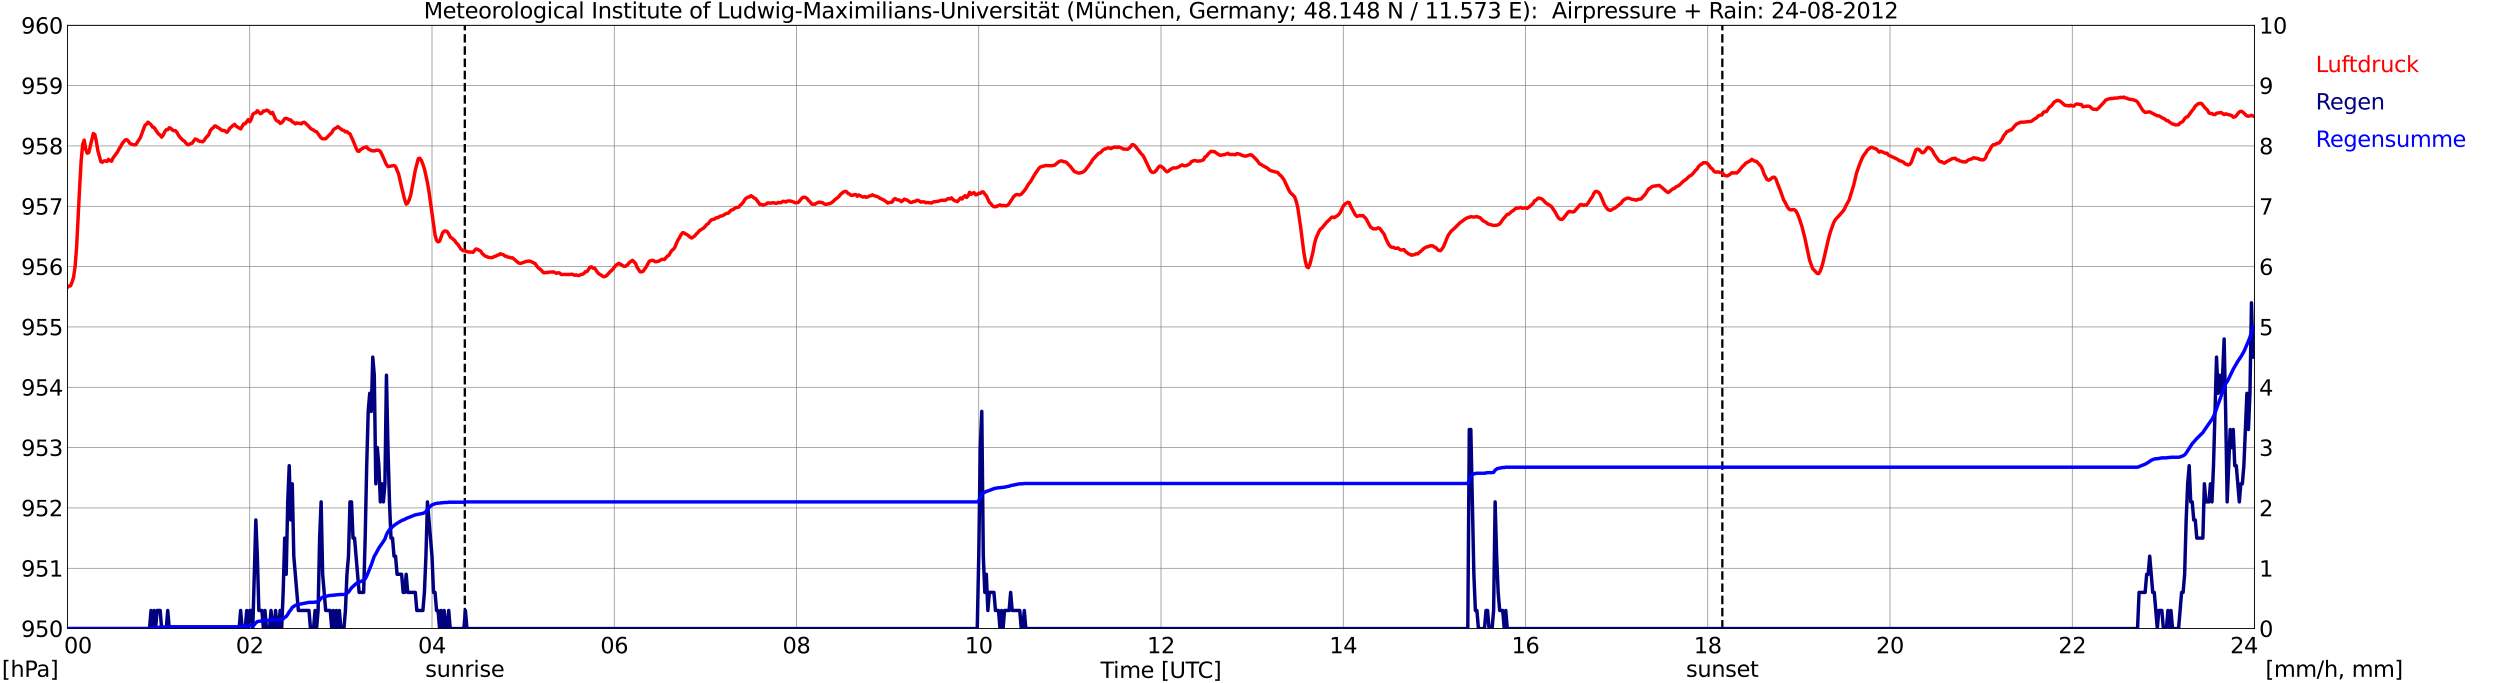 <?xml version="1.0" encoding="utf-8" standalone="no"?>
<!DOCTYPE svg PUBLIC "-//W3C//DTD SVG 1.1//EN"
  "http://www.w3.org/Graphics/SVG/1.1/DTD/svg11.dtd">
<svg xmlns:xlink="http://www.w3.org/1999/xlink" width="1085.4pt" height="296.64pt" viewBox="0 0 1085.4 296.64" xmlns="http://www.w3.org/2000/svg" version="1.1">
 <defs>
  <style type="text/css">*{stroke-linejoin: round; stroke-linecap: butt}</style>
 </defs>
 <g id="figure_1">
  <g id="patch_1">
   <path d="M 0 296.64 
L 1085.4 296.64 
L 1085.4 0 
L 0 0 
z
" style="fill: #ffffff"/>
  </g>
  <g id="axes_1">
   <g id="patch_2">
    <path d="M 29.306 272.909 
L 978.814 272.909 
L 978.814 10.976 
L 29.306 10.976 
z
" style="fill: #ffffff"/>
   </g>
   <g id="patch_3">
    <path d="M 978.814 272.909 
L 978.814 272.909 
L 978.814 10.976 
L 978.814 10.976 
z
" clip-path="url(#pd133806639)" style="fill: #d3d3d3; opacity: 0.25; stroke: #d3d3d3; stroke-linejoin: miter"/>
   </g>
   <g id="matplotlib.axis_1">
    <g id="xtick_1">
     <g id="line2d_1">
      <path d="M 29.306 272.909 
L 29.306 10.976 
" clip-path="url(#pd133806639)" style="fill: none; stroke: #808080; stroke-width: 0.3; stroke-linecap: square"/>
     </g>
     <g id="line2d_2"/>
     <g id="text_1">
      <!--    00 -->
      <g transform="translate(18.733 283.627) scale(0.095 -0.095)">
       <defs>
        <path id="DejaVuSans-20" transform="scale(0.016)"/>
        <path id="DejaVuSans-30" d="M 2034 4250 
Q 1547 4250 1301 3770 
Q 1056 3291 1056 2328 
Q 1056 1369 1301 889 
Q 1547 409 2034 409 
Q 2525 409 2770 889 
Q 3016 1369 3016 2328 
Q 3016 3291 2770 3770 
Q 2525 4250 2034 4250 
z
M 2034 4750 
Q 2819 4750 3233 4129 
Q 3647 3509 3647 2328 
Q 3647 1150 3233 529 
Q 2819 -91 2034 -91 
Q 1250 -91 836 529 
Q 422 1150 422 2328 
Q 422 3509 836 4129 
Q 1250 4750 2034 4750 
z
" transform="scale(0.016)"/>
       </defs>
       <use xlink:href="#DejaVuSans-20"/>
       <use xlink:href="#DejaVuSans-20" transform="translate(31.787 0)"/>
       <use xlink:href="#DejaVuSans-20" transform="translate(63.574 0)"/>
       <use xlink:href="#DejaVuSans-30" transform="translate(95.361 0)"/>
       <use xlink:href="#DejaVuSans-30" transform="translate(158.984 0)"/>
      </g>
     </g>
    </g>
    <g id="xtick_2">
     <g id="line2d_3">
      <path d="M 108.431 272.909 
L 108.431 10.976 
" clip-path="url(#pd133806639)" style="fill: none; stroke: #808080; stroke-width: 0.3; stroke-linecap: square"/>
     </g>
     <g id="line2d_4"/>
     <g id="text_2">
      <!-- 02 -->
      <g transform="translate(102.387 283.627) scale(0.095 -0.095)">
       <defs>
        <path id="DejaVuSans-32" d="M 1228 531 
L 3431 531 
L 3431 0 
L 469 0 
L 469 531 
Q 828 903 1448 1529 
Q 2069 2156 2228 2338 
Q 2531 2678 2651 2914 
Q 2772 3150 2772 3378 
Q 2772 3750 2511 3984 
Q 2250 4219 1831 4219 
Q 1534 4219 1204 4116 
Q 875 4013 500 3803 
L 500 4441 
Q 881 4594 1212 4672 
Q 1544 4750 1819 4750 
Q 2544 4750 2975 4387 
Q 3406 4025 3406 3419 
Q 3406 3131 3298 2873 
Q 3191 2616 2906 2266 
Q 2828 2175 2409 1742 
Q 1991 1309 1228 531 
z
" transform="scale(0.016)"/>
       </defs>
       <use xlink:href="#DejaVuSans-30"/>
       <use xlink:href="#DejaVuSans-32" transform="translate(63.623 0)"/>
      </g>
     </g>
    </g>
    <g id="xtick_3">
     <g id="line2d_5">
      <path d="M 187.557 272.909 
L 187.557 10.976 
" clip-path="url(#pd133806639)" style="fill: none; stroke: #808080; stroke-width: 0.3; stroke-linecap: square"/>
     </g>
     <g id="line2d_6"/>
     <g id="text_3">
      <!-- 04 -->
      <g transform="translate(181.513 283.627) scale(0.095 -0.095)">
       <defs>
        <path id="DejaVuSans-34" d="M 2419 4116 
L 825 1625 
L 2419 1625 
L 2419 4116 
z
M 2253 4666 
L 3047 4666 
L 3047 1625 
L 3713 1625 
L 3713 1100 
L 3047 1100 
L 3047 0 
L 2419 0 
L 2419 1100 
L 313 1100 
L 313 1709 
L 2253 4666 
z
" transform="scale(0.016)"/>
       </defs>
       <use xlink:href="#DejaVuSans-30"/>
       <use xlink:href="#DejaVuSans-34" transform="translate(63.623 0)"/>
      </g>
     </g>
    </g>
    <g id="xtick_4">
     <g id="line2d_7">
      <path d="M 266.683 272.909 
L 266.683 10.976 
" clip-path="url(#pd133806639)" style="fill: none; stroke: #808080; stroke-width: 0.3; stroke-linecap: square"/>
     </g>
     <g id="line2d_8"/>
     <g id="text_4">
      <!-- 06 -->
      <g transform="translate(260.638 283.627) scale(0.095 -0.095)">
       <defs>
        <path id="DejaVuSans-36" d="M 2113 2584 
Q 1688 2584 1439 2293 
Q 1191 2003 1191 1497 
Q 1191 994 1439 701 
Q 1688 409 2113 409 
Q 2538 409 2786 701 
Q 3034 994 3034 1497 
Q 3034 2003 2786 2293 
Q 2538 2584 2113 2584 
z
M 3366 4563 
L 3366 3988 
Q 3128 4100 2886 4159 
Q 2644 4219 2406 4219 
Q 1781 4219 1451 3797 
Q 1122 3375 1075 2522 
Q 1259 2794 1537 2939 
Q 1816 3084 2150 3084 
Q 2853 3084 3261 2657 
Q 3669 2231 3669 1497 
Q 3669 778 3244 343 
Q 2819 -91 2113 -91 
Q 1303 -91 875 529 
Q 447 1150 447 2328 
Q 447 3434 972 4092 
Q 1497 4750 2381 4750 
Q 2619 4750 2861 4703 
Q 3103 4656 3366 4563 
z
" transform="scale(0.016)"/>
       </defs>
       <use xlink:href="#DejaVuSans-30"/>
       <use xlink:href="#DejaVuSans-36" transform="translate(63.623 0)"/>
      </g>
     </g>
    </g>
    <g id="xtick_5">
     <g id="line2d_9">
      <path d="M 345.808 272.909 
L 345.808 10.976 
" clip-path="url(#pd133806639)" style="fill: none; stroke: #808080; stroke-width: 0.3; stroke-linecap: square"/>
     </g>
     <g id="line2d_10"/>
     <g id="text_5">
      <!-- 08 -->
      <g transform="translate(339.764 283.627) scale(0.095 -0.095)">
       <defs>
        <path id="DejaVuSans-38" d="M 2034 2216 
Q 1584 2216 1326 1975 
Q 1069 1734 1069 1313 
Q 1069 891 1326 650 
Q 1584 409 2034 409 
Q 2484 409 2743 651 
Q 3003 894 3003 1313 
Q 3003 1734 2745 1975 
Q 2488 2216 2034 2216 
z
M 1403 2484 
Q 997 2584 770 2862 
Q 544 3141 544 3541 
Q 544 4100 942 4425 
Q 1341 4750 2034 4750 
Q 2731 4750 3128 4425 
Q 3525 4100 3525 3541 
Q 3525 3141 3298 2862 
Q 3072 2584 2669 2484 
Q 3125 2378 3379 2068 
Q 3634 1759 3634 1313 
Q 3634 634 3220 271 
Q 2806 -91 2034 -91 
Q 1263 -91 848 271 
Q 434 634 434 1313 
Q 434 1759 690 2068 
Q 947 2378 1403 2484 
z
M 1172 3481 
Q 1172 3119 1398 2916 
Q 1625 2713 2034 2713 
Q 2441 2713 2670 2916 
Q 2900 3119 2900 3481 
Q 2900 3844 2670 4047 
Q 2441 4250 2034 4250 
Q 1625 4250 1398 4047 
Q 1172 3844 1172 3481 
z
" transform="scale(0.016)"/>
       </defs>
       <use xlink:href="#DejaVuSans-30"/>
       <use xlink:href="#DejaVuSans-38" transform="translate(63.623 0)"/>
      </g>
     </g>
    </g>
    <g id="xtick_6">
     <g id="line2d_11">
      <path d="M 424.934 272.909 
L 424.934 10.976 
" clip-path="url(#pd133806639)" style="fill: none; stroke: #808080; stroke-width: 0.3; stroke-linecap: square"/>
     </g>
     <g id="line2d_12"/>
     <g id="text_6">
      <!-- 10 -->
      <g transform="translate(418.89 283.627) scale(0.095 -0.095)">
       <defs>
        <path id="DejaVuSans-31" d="M 794 531 
L 1825 531 
L 1825 4091 
L 703 3866 
L 703 4441 
L 1819 4666 
L 2450 4666 
L 2450 531 
L 3481 531 
L 3481 0 
L 794 0 
L 794 531 
z
" transform="scale(0.016)"/>
       </defs>
       <use xlink:href="#DejaVuSans-31"/>
       <use xlink:href="#DejaVuSans-30" transform="translate(63.623 0)"/>
      </g>
     </g>
    </g>
    <g id="xtick_7">
     <g id="line2d_13">
      <path d="M 504.06 272.909 
L 504.06 10.976 
" clip-path="url(#pd133806639)" style="fill: none; stroke: #808080; stroke-width: 0.3; stroke-linecap: square"/>
     </g>
     <g id="line2d_14"/>
     <g id="text_7">
      <!-- 12 -->
      <g transform="translate(498.015 283.627) scale(0.095 -0.095)">
       <use xlink:href="#DejaVuSans-31"/>
       <use xlink:href="#DejaVuSans-32" transform="translate(63.623 0)"/>
      </g>
     </g>
    </g>
    <g id="xtick_8">
     <g id="line2d_15">
      <path d="M 583.185 272.909 
L 583.185 10.976 
" clip-path="url(#pd133806639)" style="fill: none; stroke: #808080; stroke-width: 0.3; stroke-linecap: square"/>
     </g>
     <g id="line2d_16"/>
     <g id="text_8">
      <!-- 14 -->
      <g transform="translate(577.141 283.627) scale(0.095 -0.095)">
       <use xlink:href="#DejaVuSans-31"/>
       <use xlink:href="#DejaVuSans-34" transform="translate(63.623 0)"/>
      </g>
     </g>
    </g>
    <g id="xtick_9">
     <g id="line2d_17">
      <path d="M 662.311 272.909 
L 662.311 10.976 
" clip-path="url(#pd133806639)" style="fill: none; stroke: #808080; stroke-width: 0.3; stroke-linecap: square"/>
     </g>
     <g id="line2d_18"/>
     <g id="text_9">
      <!-- 16 -->
      <g transform="translate(656.267 283.627) scale(0.095 -0.095)">
       <use xlink:href="#DejaVuSans-31"/>
       <use xlink:href="#DejaVuSans-36" transform="translate(63.623 0)"/>
      </g>
     </g>
    </g>
    <g id="xtick_10">
     <g id="line2d_19">
      <path d="M 741.437 272.909 
L 741.437 10.976 
" clip-path="url(#pd133806639)" style="fill: none; stroke: #808080; stroke-width: 0.3; stroke-linecap: square"/>
     </g>
     <g id="line2d_20"/>
     <g id="text_10">
      <!-- 18 -->
      <g transform="translate(735.392 283.627) scale(0.095 -0.095)">
       <use xlink:href="#DejaVuSans-31"/>
       <use xlink:href="#DejaVuSans-38" transform="translate(63.623 0)"/>
      </g>
     </g>
    </g>
    <g id="xtick_11">
     <g id="line2d_21">
      <path d="M 820.562 272.909 
L 820.562 10.976 
" clip-path="url(#pd133806639)" style="fill: none; stroke: #808080; stroke-width: 0.3; stroke-linecap: square"/>
     </g>
     <g id="line2d_22"/>
     <g id="text_11">
      <!-- 20 -->
      <g transform="translate(814.518 283.627) scale(0.095 -0.095)">
       <use xlink:href="#DejaVuSans-32"/>
       <use xlink:href="#DejaVuSans-30" transform="translate(63.623 0)"/>
      </g>
     </g>
    </g>
    <g id="xtick_12">
     <g id="line2d_23">
      <path d="M 899.688 272.909 
L 899.688 10.976 
" clip-path="url(#pd133806639)" style="fill: none; stroke: #808080; stroke-width: 0.3; stroke-linecap: square"/>
     </g>
     <g id="line2d_24"/>
     <g id="text_12">
      <!-- 22 -->
      <g transform="translate(893.644 283.627) scale(0.095 -0.095)">
       <use xlink:href="#DejaVuSans-32"/>
       <use xlink:href="#DejaVuSans-32" transform="translate(63.623 0)"/>
      </g>
     </g>
    </g>
    <g id="xtick_13">
     <g id="line2d_25">
      <path d="M 978.814 272.909 
L 978.814 10.976 
" clip-path="url(#pd133806639)" style="fill: none; stroke: #808080; stroke-width: 0.3; stroke-linecap: square"/>
     </g>
     <g id="line2d_26"/>
     <g id="text_13">
      <!-- 24    -->
      <g transform="translate(968.241 283.627) scale(0.095 -0.095)">
       <use xlink:href="#DejaVuSans-32"/>
       <use xlink:href="#DejaVuSans-34" transform="translate(63.623 0)"/>
       <use xlink:href="#DejaVuSans-20" transform="translate(127.246 0)"/>
       <use xlink:href="#DejaVuSans-20" transform="translate(159.033 0)"/>
       <use xlink:href="#DejaVuSans-20" transform="translate(190.82 0)"/>
      </g>
     </g>
    </g>
    <g id="text_14">
     <!-- Time [UTC] -->
     <g transform="translate(477.806 294.322) scale(0.095 -0.095)">
      <defs>
       <path id="DejaVuSans-54" d="M -19 4666 
L 3928 4666 
L 3928 4134 
L 2272 4134 
L 2272 0 
L 1638 0 
L 1638 4134 
L -19 4134 
L -19 4666 
z
" transform="scale(0.016)"/>
       <path id="DejaVuSans-69" d="M 603 3500 
L 1178 3500 
L 1178 0 
L 603 0 
L 603 3500 
z
M 603 4863 
L 1178 4863 
L 1178 4134 
L 603 4134 
L 603 4863 
z
" transform="scale(0.016)"/>
       <path id="DejaVuSans-6d" d="M 3328 2828 
Q 3544 3216 3844 3400 
Q 4144 3584 4550 3584 
Q 5097 3584 5394 3201 
Q 5691 2819 5691 2113 
L 5691 0 
L 5113 0 
L 5113 2094 
Q 5113 2597 4934 2840 
Q 4756 3084 4391 3084 
Q 3944 3084 3684 2787 
Q 3425 2491 3425 1978 
L 3425 0 
L 2847 0 
L 2847 2094 
Q 2847 2600 2669 2842 
Q 2491 3084 2119 3084 
Q 1678 3084 1418 2786 
Q 1159 2488 1159 1978 
L 1159 0 
L 581 0 
L 581 3500 
L 1159 3500 
L 1159 2956 
Q 1356 3278 1631 3431 
Q 1906 3584 2284 3584 
Q 2666 3584 2933 3390 
Q 3200 3197 3328 2828 
z
" transform="scale(0.016)"/>
       <path id="DejaVuSans-65" d="M 3597 1894 
L 3597 1613 
L 953 1613 
Q 991 1019 1311 708 
Q 1631 397 2203 397 
Q 2534 397 2845 478 
Q 3156 559 3463 722 
L 3463 178 
Q 3153 47 2828 -22 
Q 2503 -91 2169 -91 
Q 1331 -91 842 396 
Q 353 884 353 1716 
Q 353 2575 817 3079 
Q 1281 3584 2069 3584 
Q 2775 3584 3186 3129 
Q 3597 2675 3597 1894 
z
M 3022 2063 
Q 3016 2534 2758 2815 
Q 2500 3097 2075 3097 
Q 1594 3097 1305 2825 
Q 1016 2553 972 2059 
L 3022 2063 
z
" transform="scale(0.016)"/>
       <path id="DejaVuSans-5b" d="M 550 4863 
L 1875 4863 
L 1875 4416 
L 1125 4416 
L 1125 -397 
L 1875 -397 
L 1875 -844 
L 550 -844 
L 550 4863 
z
" transform="scale(0.016)"/>
       <path id="DejaVuSans-55" d="M 556 4666 
L 1191 4666 
L 1191 1831 
Q 1191 1081 1462 751 
Q 1734 422 2344 422 
Q 2950 422 3222 751 
Q 3494 1081 3494 1831 
L 3494 4666 
L 4128 4666 
L 4128 1753 
Q 4128 841 3676 375 
Q 3225 -91 2344 -91 
Q 1459 -91 1007 375 
Q 556 841 556 1753 
L 556 4666 
z
" transform="scale(0.016)"/>
       <path id="DejaVuSans-43" d="M 4122 4306 
L 4122 3641 
Q 3803 3938 3442 4084 
Q 3081 4231 2675 4231 
Q 1875 4231 1450 3742 
Q 1025 3253 1025 2328 
Q 1025 1406 1450 917 
Q 1875 428 2675 428 
Q 3081 428 3442 575 
Q 3803 722 4122 1019 
L 4122 359 
Q 3791 134 3420 21 
Q 3050 -91 2638 -91 
Q 1578 -91 968 557 
Q 359 1206 359 2328 
Q 359 3453 968 4101 
Q 1578 4750 2638 4750 
Q 3056 4750 3426 4639 
Q 3797 4528 4122 4306 
z
" transform="scale(0.016)"/>
       <path id="DejaVuSans-5d" d="M 1947 4863 
L 1947 -844 
L 622 -844 
L 622 -397 
L 1369 -397 
L 1369 4416 
L 622 4416 
L 622 4863 
L 1947 4863 
z
" transform="scale(0.016)"/>
      </defs>
      <use xlink:href="#DejaVuSans-54"/>
      <use xlink:href="#DejaVuSans-69" transform="translate(57.959 0)"/>
      <use xlink:href="#DejaVuSans-6d" transform="translate(85.742 0)"/>
      <use xlink:href="#DejaVuSans-65" transform="translate(183.154 0)"/>
      <use xlink:href="#DejaVuSans-20" transform="translate(244.678 0)"/>
      <use xlink:href="#DejaVuSans-5b" transform="translate(276.465 0)"/>
      <use xlink:href="#DejaVuSans-55" transform="translate(315.479 0)"/>
      <use xlink:href="#DejaVuSans-54" transform="translate(388.672 0)"/>
      <use xlink:href="#DejaVuSans-43" transform="translate(443.881 0)"/>
      <use xlink:href="#DejaVuSans-5d" transform="translate(513.705 0)"/>
     </g>
    </g>
   </g>
   <g id="matplotlib.axis_2">
    <g id="ytick_1">
     <g id="line2d_27">
      <path d="M 29.306 272.909 
L 978.814 272.909 
" clip-path="url(#pd133806639)" style="fill: none; stroke: #808080; stroke-width: 0.3; stroke-linecap: square"/>
     </g>
     <g id="line2d_28"/>
     <g id="text_15">
      <!-- 950 -->
      <g transform="translate(9.173 276.518) scale(0.095 -0.095)">
       <defs>
        <path id="DejaVuSans-39" d="M 703 97 
L 703 672 
Q 941 559 1184 500 
Q 1428 441 1663 441 
Q 2288 441 2617 861 
Q 2947 1281 2994 2138 
Q 2813 1869 2534 1725 
Q 2256 1581 1919 1581 
Q 1219 1581 811 2004 
Q 403 2428 403 3163 
Q 403 3881 828 4315 
Q 1253 4750 1959 4750 
Q 2769 4750 3195 4129 
Q 3622 3509 3622 2328 
Q 3622 1225 3098 567 
Q 2575 -91 1691 -91 
Q 1453 -91 1209 -44 
Q 966 3 703 97 
z
M 1959 2075 
Q 2384 2075 2632 2365 
Q 2881 2656 2881 3163 
Q 2881 3666 2632 3958 
Q 2384 4250 1959 4250 
Q 1534 4250 1286 3958 
Q 1038 3666 1038 3163 
Q 1038 2656 1286 2365 
Q 1534 2075 1959 2075 
z
" transform="scale(0.016)"/>
        <path id="DejaVuSans-35" d="M 691 4666 
L 3169 4666 
L 3169 4134 
L 1269 4134 
L 1269 2991 
Q 1406 3038 1543 3061 
Q 1681 3084 1819 3084 
Q 2600 3084 3056 2656 
Q 3513 2228 3513 1497 
Q 3513 744 3044 326 
Q 2575 -91 1722 -91 
Q 1428 -91 1123 -41 
Q 819 9 494 109 
L 494 744 
Q 775 591 1075 516 
Q 1375 441 1709 441 
Q 2250 441 2565 725 
Q 2881 1009 2881 1497 
Q 2881 1984 2565 2268 
Q 2250 2553 1709 2553 
Q 1456 2553 1204 2497 
Q 953 2441 691 2322 
L 691 4666 
z
" transform="scale(0.016)"/>
       </defs>
       <use xlink:href="#DejaVuSans-39"/>
       <use xlink:href="#DejaVuSans-35" transform="translate(63.623 0)"/>
       <use xlink:href="#DejaVuSans-30" transform="translate(127.246 0)"/>
      </g>
     </g>
    </g>
    <g id="ytick_2">
     <g id="line2d_29">
      <path d="M 29.306 246.715 
L 978.814 246.715 
" clip-path="url(#pd133806639)" style="fill: none; stroke: #808080; stroke-width: 0.3; stroke-linecap: square"/>
     </g>
     <g id="line2d_30"/>
     <g id="text_16">
      <!-- 951 -->
      <g transform="translate(9.173 250.325) scale(0.095 -0.095)">
       <use xlink:href="#DejaVuSans-39"/>
       <use xlink:href="#DejaVuSans-35" transform="translate(63.623 0)"/>
       <use xlink:href="#DejaVuSans-31" transform="translate(127.246 0)"/>
      </g>
     </g>
    </g>
    <g id="ytick_3">
     <g id="line2d_31">
      <path d="M 29.306 220.522 
L 978.814 220.522 
" clip-path="url(#pd133806639)" style="fill: none; stroke: #808080; stroke-width: 0.3; stroke-linecap: square"/>
     </g>
     <g id="line2d_32"/>
     <g id="text_17">
      <!-- 952 -->
      <g transform="translate(9.173 224.131) scale(0.095 -0.095)">
       <use xlink:href="#DejaVuSans-39"/>
       <use xlink:href="#DejaVuSans-35" transform="translate(63.623 0)"/>
       <use xlink:href="#DejaVuSans-32" transform="translate(127.246 0)"/>
      </g>
     </g>
    </g>
    <g id="ytick_4">
     <g id="line2d_33">
      <path d="M 29.306 194.329 
L 978.814 194.329 
" clip-path="url(#pd133806639)" style="fill: none; stroke: #808080; stroke-width: 0.3; stroke-linecap: square"/>
     </g>
     <g id="line2d_34"/>
     <g id="text_18">
      <!-- 953 -->
      <g transform="translate(9.173 197.938) scale(0.095 -0.095)">
       <defs>
        <path id="DejaVuSans-33" d="M 2597 2516 
Q 3050 2419 3304 2112 
Q 3559 1806 3559 1356 
Q 3559 666 3084 287 
Q 2609 -91 1734 -91 
Q 1441 -91 1130 -33 
Q 819 25 488 141 
L 488 750 
Q 750 597 1062 519 
Q 1375 441 1716 441 
Q 2309 441 2620 675 
Q 2931 909 2931 1356 
Q 2931 1769 2642 2001 
Q 2353 2234 1838 2234 
L 1294 2234 
L 1294 2753 
L 1863 2753 
Q 2328 2753 2575 2939 
Q 2822 3125 2822 3475 
Q 2822 3834 2567 4026 
Q 2313 4219 1838 4219 
Q 1578 4219 1281 4162 
Q 984 4106 628 3988 
L 628 4550 
Q 988 4650 1302 4700 
Q 1616 4750 1894 4750 
Q 2613 4750 3031 4423 
Q 3450 4097 3450 3541 
Q 3450 3153 3228 2886 
Q 3006 2619 2597 2516 
z
" transform="scale(0.016)"/>
       </defs>
       <use xlink:href="#DejaVuSans-39"/>
       <use xlink:href="#DejaVuSans-35" transform="translate(63.623 0)"/>
       <use xlink:href="#DejaVuSans-33" transform="translate(127.246 0)"/>
      </g>
     </g>
    </g>
    <g id="ytick_5">
     <g id="line2d_35">
      <path d="M 29.306 168.136 
L 978.814 168.136 
" clip-path="url(#pd133806639)" style="fill: none; stroke: #808080; stroke-width: 0.3; stroke-linecap: square"/>
     </g>
     <g id="line2d_36"/>
     <g id="text_19">
      <!-- 954 -->
      <g transform="translate(9.173 171.745) scale(0.095 -0.095)">
       <use xlink:href="#DejaVuSans-39"/>
       <use xlink:href="#DejaVuSans-35" transform="translate(63.623 0)"/>
       <use xlink:href="#DejaVuSans-34" transform="translate(127.246 0)"/>
      </g>
     </g>
    </g>
    <g id="ytick_6">
     <g id="line2d_37">
      <path d="M 29.306 141.942 
L 978.814 141.942 
" clip-path="url(#pd133806639)" style="fill: none; stroke: #808080; stroke-width: 0.3; stroke-linecap: square"/>
     </g>
     <g id="line2d_38"/>
     <g id="text_20">
      <!-- 955 -->
      <g transform="translate(9.173 145.551) scale(0.095 -0.095)">
       <use xlink:href="#DejaVuSans-39"/>
       <use xlink:href="#DejaVuSans-35" transform="translate(63.623 0)"/>
       <use xlink:href="#DejaVuSans-35" transform="translate(127.246 0)"/>
      </g>
     </g>
    </g>
    <g id="ytick_7">
     <g id="line2d_39">
      <path d="M 29.306 115.749 
L 978.814 115.749 
" clip-path="url(#pd133806639)" style="fill: none; stroke: #808080; stroke-width: 0.3; stroke-linecap: square"/>
     </g>
     <g id="line2d_40"/>
     <g id="text_21">
      <!-- 956 -->
      <g transform="translate(9.173 119.358) scale(0.095 -0.095)">
       <use xlink:href="#DejaVuSans-39"/>
       <use xlink:href="#DejaVuSans-35" transform="translate(63.623 0)"/>
       <use xlink:href="#DejaVuSans-36" transform="translate(127.246 0)"/>
      </g>
     </g>
    </g>
    <g id="ytick_8">
     <g id="line2d_41">
      <path d="M 29.306 89.556 
L 978.814 89.556 
" clip-path="url(#pd133806639)" style="fill: none; stroke: #808080; stroke-width: 0.3; stroke-linecap: square"/>
     </g>
     <g id="line2d_42"/>
     <g id="text_22">
      <!-- 957 -->
      <g transform="translate(9.173 93.165) scale(0.095 -0.095)">
       <defs>
        <path id="DejaVuSans-37" d="M 525 4666 
L 3525 4666 
L 3525 4397 
L 1831 0 
L 1172 0 
L 2766 4134 
L 525 4134 
L 525 4666 
z
" transform="scale(0.016)"/>
       </defs>
       <use xlink:href="#DejaVuSans-39"/>
       <use xlink:href="#DejaVuSans-35" transform="translate(63.623 0)"/>
       <use xlink:href="#DejaVuSans-37" transform="translate(127.246 0)"/>
      </g>
     </g>
    </g>
    <g id="ytick_9">
     <g id="line2d_43">
      <path d="M 29.306 63.362 
L 978.814 63.362 
" clip-path="url(#pd133806639)" style="fill: none; stroke: #808080; stroke-width: 0.3; stroke-linecap: square"/>
     </g>
     <g id="line2d_44"/>
     <g id="text_23">
      <!-- 958 -->
      <g transform="translate(9.173 66.972) scale(0.095 -0.095)">
       <use xlink:href="#DejaVuSans-39"/>
       <use xlink:href="#DejaVuSans-35" transform="translate(63.623 0)"/>
       <use xlink:href="#DejaVuSans-38" transform="translate(127.246 0)"/>
      </g>
     </g>
    </g>
    <g id="ytick_10">
     <g id="line2d_45">
      <path d="M 29.306 37.169 
L 978.814 37.169 
" clip-path="url(#pd133806639)" style="fill: none; stroke: #808080; stroke-width: 0.3; stroke-linecap: square"/>
     </g>
     <g id="line2d_46"/>
     <g id="text_24">
      <!-- 959 -->
      <g transform="translate(9.173 40.778) scale(0.095 -0.095)">
       <use xlink:href="#DejaVuSans-39"/>
       <use xlink:href="#DejaVuSans-35" transform="translate(63.623 0)"/>
       <use xlink:href="#DejaVuSans-39" transform="translate(127.246 0)"/>
      </g>
     </g>
    </g>
    <g id="ytick_11">
     <g id="line2d_47">
      <path d="M 29.306 10.976 
L 978.814 10.976 
" clip-path="url(#pd133806639)" style="fill: none; stroke: #808080; stroke-width: 0.3; stroke-linecap: square"/>
     </g>
     <g id="line2d_48"/>
     <g id="text_25">
      <!-- 960 -->
      <g transform="translate(9.173 14.585) scale(0.095 -0.095)">
       <use xlink:href="#DejaVuSans-39"/>
       <use xlink:href="#DejaVuSans-36" transform="translate(63.623 0)"/>
       <use xlink:href="#DejaVuSans-30" transform="translate(127.246 0)"/>
      </g>
     </g>
    </g>
   </g>
   <g id="line2d_49">
    <path d="M 201.8 272.909 
L 201.8 10.976 
" clip-path="url(#pd133806639)" style="fill: none; stroke-dasharray: 3.7,1.6; stroke-dashoffset: 0; stroke: #000000"/>
   </g>
   <g id="line2d_50">
    <path d="M 747.767 272.909 
L 747.767 10.976 
" clip-path="url(#pd133806639)" style="fill: none; stroke-dasharray: 3.7,1.6; stroke-dashoffset: 0; stroke: #000000"/>
   </g>
   <g id="line2d_51">
    <path d="M 29.306 124.742 
L 29.965 124.196 
L 30.625 124.078 
L 31.284 122.507 
L 31.943 120.359 
L 32.603 115.749 
L 33.262 107.315 
L 34.581 81.279 
L 35.24 69.753 
L 35.9 62.681 
L 36.559 60.848 
L 37.218 64.882 
L 37.878 66.506 
L 38.537 66.244 
L 40.515 57.966 
L 41.175 58.438 
L 41.834 61.476 
L 42.493 65.458 
L 43.812 70.225 
L 44.472 70.434 
L 45.131 69.858 
L 45.79 69.806 
L 46.45 70.12 
L 47.109 69.177 
L 47.768 69.701 
L 48.428 70.015 
L 49.087 68.549 
L 51.065 65.877 
L 51.725 64.567 
L 52.384 63.624 
L 53.043 62.367 
L 54.362 60.743 
L 55.022 60.638 
L 55.681 61.214 
L 56.34 62.21 
L 57 62.577 
L 58.319 62.891 
L 58.978 62.786 
L 60.956 59.695 
L 62.934 54.404 
L 63.594 53.933 
L 64.253 53.042 
L 65.572 54.142 
L 66.231 55.19 
L 66.89 55.347 
L 68.209 57.338 
L 68.869 58.176 
L 69.528 58.648 
L 70.187 59.538 
L 70.847 58.648 
L 71.506 57.233 
L 72.166 56.342 
L 72.825 56.29 
L 73.484 55.452 
L 74.144 55.714 
L 74.803 56.395 
L 75.462 56.762 
L 76.122 56.709 
L 76.781 57.39 
L 77.441 58.648 
L 78.1 59.538 
L 79.419 60.9 
L 80.078 61.267 
L 80.737 62.157 
L 81.397 62.786 
L 82.056 62.786 
L 82.716 62.367 
L 83.375 62.21 
L 84.694 60.376 
L 85.353 60.533 
L 86.672 61.424 
L 87.331 61.372 
L 87.991 61.581 
L 88.65 60.953 
L 89.309 59.852 
L 89.969 59.224 
L 90.628 58.438 
L 91.288 56.762 
L 91.947 55.923 
L 92.606 55.452 
L 93.266 54.666 
L 93.925 54.876 
L 94.584 55.452 
L 95.244 55.714 
L 95.903 56.29 
L 96.563 56.657 
L 97.222 56.604 
L 98.541 57.443 
L 99.2 56.604 
L 99.86 55.557 
L 100.519 55.085 
L 101.178 54.404 
L 101.838 53.985 
L 102.497 54.771 
L 104.475 55.976 
L 105.794 53.776 
L 106.453 53.723 
L 107.772 51.942 
L 108.431 52.885 
L 109.091 51.732 
L 109.75 49.637 
L 110.41 49.113 
L 111.069 48.956 
L 111.728 48.065 
L 113.047 49.375 
L 113.707 49.061 
L 114.366 48.17 
L 115.025 48.223 
L 115.685 47.803 
L 116.344 48.013 
L 117.663 49.323 
L 118.322 48.799 
L 119.641 51.837 
L 120.3 52.571 
L 120.96 52.675 
L 121.619 53.566 
L 122.278 53.304 
L 122.938 52.518 
L 123.597 51.471 
L 124.257 51.418 
L 124.916 51.575 
L 125.575 52.047 
L 126.235 52.047 
L 126.894 52.937 
L 127.553 53.199 
L 128.213 53.776 
L 128.872 53.356 
L 129.532 53.514 
L 130.191 53.514 
L 130.85 53.776 
L 131.51 53.147 
L 132.169 53.095 
L 133.488 54.299 
L 134.807 55.714 
L 135.466 56.185 
L 136.125 56.447 
L 136.785 57.024 
L 137.444 57.181 
L 138.763 59.014 
L 139.422 59.905 
L 140.082 60.271 
L 141.4 60.219 
L 144.038 57.6 
L 144.697 56.395 
L 145.357 55.819 
L 146.016 55.557 
L 146.676 54.98 
L 148.654 56.5 
L 149.313 56.657 
L 149.972 57.285 
L 150.632 57.128 
L 151.291 57.757 
L 151.951 58.124 
L 153.269 61.005 
L 154.588 64.253 
L 155.247 65.563 
L 155.907 65.72 
L 156.566 64.882 
L 157.226 64.567 
L 157.885 64.096 
L 159.204 63.781 
L 159.863 64.672 
L 161.182 65.353 
L 162.501 65.563 
L 163.16 65.248 
L 164.479 65.248 
L 165.138 65.772 
L 165.798 67.029 
L 167.776 71.482 
L 168.435 72.32 
L 171.073 71.849 
L 171.732 72.32 
L 173.051 75.516 
L 174.37 81.279 
L 175.688 86.674 
L 176.348 88.613 
L 177.007 88.194 
L 177.666 86.727 
L 178.326 84.631 
L 180.304 73.84 
L 181.623 68.863 
L 182.282 68.706 
L 182.941 69.649 
L 183.601 71.325 
L 184.26 73.316 
L 185.579 79.288 
L 186.238 83.164 
L 188.876 102.024 
L 189.535 104.381 
L 190.195 105.01 
L 190.854 104.695 
L 192.173 101.081 
L 192.832 100.347 
L 193.492 100.295 
L 194.151 100.557 
L 194.81 101.552 
L 195.47 102.862 
L 196.129 103.333 
L 197.448 104.486 
L 198.107 105.534 
L 198.767 106.057 
L 200.085 108.1 
L 200.745 108.624 
L 201.404 108.886 
L 202.063 108.886 
L 202.723 109.253 
L 204.042 109.463 
L 204.701 109.41 
L 205.36 109.567 
L 206.02 108.729 
L 206.679 108.1 
L 207.339 108.258 
L 208.657 108.991 
L 209.317 110.039 
L 210.635 111.191 
L 211.295 111.348 
L 211.954 111.715 
L 213.273 111.872 
L 213.932 111.768 
L 214.592 111.348 
L 215.251 111.244 
L 215.91 110.772 
L 216.57 110.667 
L 217.229 110.144 
L 217.889 110.458 
L 218.548 110.563 
L 219.207 111.191 
L 219.867 111.244 
L 220.526 111.663 
L 221.186 111.663 
L 221.845 111.977 
L 222.504 111.925 
L 224.482 113.601 
L 225.142 114.177 
L 225.801 114.334 
L 226.461 114.23 
L 228.439 113.496 
L 229.757 113.339 
L 230.417 113.496 
L 232.395 114.492 
L 233.054 115.487 
L 233.714 116.273 
L 235.033 117.321 
L 235.692 118.159 
L 236.351 118.473 
L 237.011 118.263 
L 237.67 118.368 
L 238.329 118.159 
L 240.308 118.054 
L 241.626 118.683 
L 242.286 118.421 
L 242.945 118.525 
L 243.604 119.154 
L 247.561 119.154 
L 248.22 118.997 
L 249.539 119.521 
L 250.198 119.311 
L 250.858 119.626 
L 251.517 119.573 
L 252.176 119.206 
L 252.836 119.102 
L 253.495 118.735 
L 254.155 117.949 
L 254.814 117.897 
L 255.473 117.059 
L 256.133 116.011 
L 256.792 115.854 
L 257.451 116.43 
L 258.111 116.378 
L 259.43 118.263 
L 260.089 118.945 
L 260.748 119.259 
L 261.408 119.783 
L 262.067 120.149 
L 262.726 120.045 
L 263.386 119.626 
L 264.705 118.159 
L 266.023 116.954 
L 267.342 115.225 
L 268.661 114.334 
L 269.98 115.068 
L 270.639 115.539 
L 271.298 115.644 
L 271.958 115.382 
L 272.617 114.754 
L 273.277 113.968 
L 274.595 113.025 
L 275.914 114.334 
L 276.573 116.011 
L 277.892 118.002 
L 278.552 118.002 
L 279.211 117.792 
L 280.53 115.906 
L 281.849 113.496 
L 282.508 113.182 
L 283.167 113.025 
L 283.827 113.182 
L 284.486 113.653 
L 285.805 113.444 
L 286.464 113.13 
L 287.124 112.658 
L 287.783 112.553 
L 288.442 112.658 
L 289.761 111.191 
L 290.42 110.825 
L 291.08 109.62 
L 291.739 108.677 
L 292.399 108.205 
L 293.058 107.262 
L 293.717 105.534 
L 294.377 104.171 
L 295.036 103.124 
L 295.696 101.866 
L 296.355 101.028 
L 297.014 101.133 
L 297.674 101.605 
L 298.333 101.919 
L 298.992 102.39 
L 299.652 103.019 
L 300.311 103.333 
L 301.63 102.443 
L 302.289 101.605 
L 302.949 101.028 
L 303.608 100.19 
L 305.586 98.933 
L 306.905 97.414 
L 307.564 97.047 
L 308.224 96.104 
L 308.883 95.423 
L 310.202 95.109 
L 310.861 94.585 
L 311.521 94.532 
L 312.839 93.799 
L 313.499 93.747 
L 315.477 92.594 
L 316.136 92.594 
L 317.455 91.232 
L 318.114 91.075 
L 319.433 90.184 
L 320.752 89.922 
L 321.411 89.084 
L 322.071 88.508 
L 322.73 87.722 
L 323.39 86.622 
L 324.049 85.941 
L 324.708 85.627 
L 325.368 85.522 
L 326.027 84.946 
L 326.686 85.365 
L 327.346 85.941 
L 328.005 86.203 
L 329.983 88.822 
L 330.643 88.77 
L 331.302 89.084 
L 332.621 88.613 
L 333.28 88.089 
L 334.599 88.194 
L 335.918 87.984 
L 336.577 88.246 
L 337.236 88.246 
L 337.896 87.879 
L 338.555 88.036 
L 339.215 87.932 
L 339.874 87.408 
L 340.533 87.46 
L 341.193 87.722 
L 341.852 87.251 
L 343.171 87.251 
L 344.49 87.67 
L 345.149 88.036 
L 346.468 87.932 
L 347.127 87.303 
L 347.787 86.412 
L 348.446 85.784 
L 349.105 85.627 
L 349.765 85.784 
L 350.424 86.203 
L 351.083 87.093 
L 351.743 87.67 
L 352.402 88.613 
L 353.721 88.717 
L 354.38 88.246 
L 355.699 87.722 
L 356.359 87.932 
L 357.018 87.932 
L 357.677 88.403 
L 358.337 88.717 
L 358.996 88.665 
L 359.655 88.455 
L 360.315 88.403 
L 361.634 87.565 
L 362.293 86.832 
L 363.612 85.836 
L 364.271 85.26 
L 364.93 84.369 
L 366.249 83.322 
L 366.909 83.06 
L 367.568 83.269 
L 368.227 84.003 
L 368.887 84.265 
L 369.546 84.841 
L 370.206 84.788 
L 370.865 84.526 
L 371.524 84.474 
L 372.184 85.208 
L 372.843 84.631 
L 374.162 85.365 
L 374.821 85.574 
L 375.481 85.312 
L 376.14 85.679 
L 376.799 85.469 
L 377.459 85.103 
L 378.118 84.946 
L 378.777 84.579 
L 379.437 84.946 
L 380.756 85.312 
L 381.415 85.627 
L 382.074 86.098 
L 383.393 86.674 
L 384.712 87.513 
L 385.371 88.141 
L 386.031 87.932 
L 387.349 87.722 
L 388.009 86.57 
L 388.668 86.203 
L 389.328 86.674 
L 390.646 86.884 
L 391.306 87.565 
L 391.965 87.093 
L 392.624 86.465 
L 393.943 86.936 
L 395.262 87.879 
L 395.921 87.879 
L 396.581 87.46 
L 397.24 87.513 
L 397.899 87.041 
L 398.559 86.936 
L 399.878 87.774 
L 400.537 87.617 
L 401.196 87.617 
L 401.856 88.036 
L 402.515 87.879 
L 404.493 88.141 
L 405.153 87.67 
L 407.131 87.408 
L 409.109 86.884 
L 409.768 87.041 
L 410.428 86.936 
L 411.746 86.203 
L 412.406 86.36 
L 413.065 85.889 
L 413.725 86.622 
L 414.384 87.093 
L 415.703 87.513 
L 417.022 85.941 
L 417.681 86.412 
L 418.34 85.469 
L 419 84.946 
L 419.659 85.731 
L 420.318 84.998 
L 420.978 83.479 
L 421.637 84.369 
L 422.297 83.793 
L 422.956 83.688 
L 423.615 84.579 
L 424.275 84.474 
L 424.934 83.845 
L 425.593 84.003 
L 426.253 83.322 
L 426.912 83.322 
L 427.572 84.317 
L 428.231 84.998 
L 429.55 87.827 
L 430.209 88.455 
L 430.869 89.294 
L 431.528 89.765 
L 432.187 89.765 
L 432.847 89.556 
L 434.165 88.927 
L 434.825 89.346 
L 435.484 89.189 
L 436.803 89.346 
L 437.462 89.137 
L 438.122 88.403 
L 440.1 85.365 
L 440.759 84.736 
L 441.419 84.422 
L 442.737 84.631 
L 443.397 84.317 
L 444.716 82.798 
L 445.375 81.907 
L 446.694 79.707 
L 447.353 78.974 
L 449.331 75.568 
L 451.309 72.74 
L 452.628 72.163 
L 453.287 72.111 
L 453.947 71.797 
L 454.606 71.901 
L 455.925 71.901 
L 456.584 71.954 
L 457.903 71.692 
L 459.222 70.592 
L 459.881 70.12 
L 460.541 69.858 
L 461.2 69.911 
L 461.859 70.225 
L 462.519 70.277 
L 463.178 70.644 
L 463.838 71.43 
L 464.497 72.006 
L 466.475 74.521 
L 467.134 74.678 
L 467.794 75.045 
L 468.453 75.149 
L 469.772 74.887 
L 470.431 74.521 
L 471.091 73.997 
L 473.728 70.487 
L 474.388 69.334 
L 477.025 66.506 
L 477.685 66.348 
L 479.003 64.986 
L 479.663 64.672 
L 480.322 64.515 
L 480.981 64.2 
L 481.641 64.2 
L 482.3 64.515 
L 482.96 64.148 
L 484.278 63.781 
L 484.938 64.043 
L 485.597 63.781 
L 486.916 64.253 
L 487.575 64.672 
L 489.553 64.829 
L 490.213 64.358 
L 490.872 63.677 
L 491.532 62.786 
L 492.191 62.891 
L 492.85 63.415 
L 495.488 66.767 
L 496.147 67.396 
L 496.807 68.549 
L 499.444 74.102 
L 500.103 74.783 
L 500.763 74.887 
L 501.422 74.573 
L 502.082 73.892 
L 502.741 72.897 
L 503.4 72.111 
L 504.06 72.163 
L 505.379 73.263 
L 506.038 74.154 
L 506.697 74.573 
L 507.357 74.259 
L 508.016 73.63 
L 509.335 72.897 
L 510.654 72.897 
L 511.972 72.373 
L 512.632 71.901 
L 513.291 71.587 
L 513.95 71.954 
L 514.61 71.954 
L 515.269 71.797 
L 516.588 71.116 
L 517.247 70.173 
L 518.566 69.649 
L 519.885 69.963 
L 521.204 69.858 
L 522.522 69.387 
L 523.182 68.129 
L 523.841 67.815 
L 524.501 66.872 
L 525.819 65.667 
L 526.479 65.877 
L 527.138 65.772 
L 529.116 67.134 
L 529.776 67.448 
L 531.094 67.187 
L 531.754 67.134 
L 533.073 66.558 
L 533.732 66.977 
L 534.391 67.082 
L 535.051 67.029 
L 536.369 67.187 
L 537.029 66.663 
L 538.348 66.977 
L 539.007 67.344 
L 540.326 67.763 
L 540.985 67.763 
L 542.963 67.134 
L 543.623 67.448 
L 545.601 69.439 
L 546.919 71.168 
L 547.579 71.43 
L 548.238 71.901 
L 550.216 72.949 
L 550.876 73.578 
L 551.535 74.049 
L 554.832 74.94 
L 555.491 75.83 
L 556.151 76.302 
L 557.47 78.031 
L 559.448 82.326 
L 560.107 83.479 
L 562.085 85.469 
L 562.745 87.355 
L 563.404 89.922 
L 564.723 98.88 
L 566.042 109.358 
L 566.701 113.234 
L 567.36 115.801 
L 568.02 116.22 
L 568.679 114.858 
L 569.998 109.62 
L 570.657 106.005 
L 571.317 103.543 
L 572.635 100.504 
L 573.295 99.457 
L 573.954 98.985 
L 575.932 96.523 
L 577.251 95.318 
L 577.91 94.532 
L 578.57 94.218 
L 579.229 94.48 
L 580.548 93.694 
L 581.207 93.118 
L 581.867 92.28 
L 583.185 89.503 
L 583.845 88.665 
L 585.164 87.827 
L 585.823 88.036 
L 586.482 89.66 
L 588.46 93.327 
L 589.12 93.956 
L 590.439 93.537 
L 591.098 93.694 
L 591.757 93.589 
L 593.076 94.951 
L 595.054 98.619 
L 596.373 99.404 
L 597.692 99.3 
L 598.351 98.88 
L 599.011 99.142 
L 600.989 101.762 
L 601.648 103.543 
L 602.967 106.215 
L 603.626 107 
L 604.286 107.367 
L 604.945 107.367 
L 605.604 107.734 
L 606.264 107.839 
L 606.923 107.629 
L 607.582 108.205 
L 608.242 108.572 
L 609.561 108.362 
L 610.22 109.253 
L 610.879 109.672 
L 611.539 110.248 
L 612.198 110.405 
L 612.858 110.825 
L 613.517 110.615 
L 614.176 110.563 
L 614.836 110.144 
L 615.495 110.248 
L 616.154 109.62 
L 616.814 109.148 
L 618.133 107.891 
L 619.451 107.158 
L 620.111 107.105 
L 620.77 106.738 
L 622.089 106.738 
L 622.748 107.262 
L 623.408 107.472 
L 624.067 108.31 
L 624.726 108.729 
L 625.386 108.834 
L 626.045 108.1 
L 626.705 107.105 
L 628.683 102.286 
L 630.001 100.4 
L 631.32 99.247 
L 633.958 96.628 
L 636.595 94.742 
L 638.573 94.061 
L 639.892 94.27 
L 641.211 94.008 
L 641.87 94.323 
L 642.53 94.428 
L 643.848 95.842 
L 645.167 96.471 
L 645.827 97.152 
L 648.464 97.885 
L 649.783 97.78 
L 650.442 97.623 
L 651.102 97.204 
L 651.761 96.366 
L 652.42 95.318 
L 654.399 93.066 
L 655.058 92.961 
L 656.377 91.756 
L 657.036 91.389 
L 657.695 90.761 
L 658.355 90.289 
L 659.014 90.394 
L 660.333 90.079 
L 660.992 90.446 
L 662.311 90.237 
L 662.97 90.499 
L 664.289 89.503 
L 665.608 88.298 
L 666.267 87.146 
L 666.927 86.884 
L 667.586 86.15 
L 668.246 85.993 
L 669.564 86.465 
L 670.224 87.093 
L 670.883 87.879 
L 671.542 88.403 
L 672.202 88.717 
L 672.861 89.241 
L 673.521 89.608 
L 674.839 91.546 
L 675.499 92.594 
L 676.158 93.904 
L 676.817 94.847 
L 677.477 95.213 
L 678.136 95.266 
L 678.796 94.742 
L 680.774 92.123 
L 681.433 91.756 
L 682.752 92.07 
L 683.411 91.913 
L 686.049 88.875 
L 686.708 88.77 
L 687.368 89.189 
L 688.027 88.927 
L 688.686 89.084 
L 689.346 88.403 
L 690.664 86.255 
L 691.324 85.469 
L 691.983 83.95 
L 692.643 83.164 
L 693.302 83.112 
L 693.961 83.479 
L 694.621 84.212 
L 695.939 87.251 
L 696.599 88.927 
L 697.918 90.813 
L 698.577 91.18 
L 699.236 91.337 
L 700.555 90.551 
L 701.215 90.289 
L 703.852 88.194 
L 704.511 87.198 
L 705.171 86.622 
L 706.49 86.046 
L 707.149 85.993 
L 708.468 86.517 
L 709.786 86.727 
L 710.446 86.936 
L 711.105 86.517 
L 712.424 86.412 
L 714.402 84.212 
L 715.721 82.064 
L 716.38 81.698 
L 717.04 81.174 
L 717.699 80.859 
L 719.677 80.598 
L 720.337 80.493 
L 721.655 81.488 
L 723.633 83.269 
L 724.293 83.584 
L 724.952 83.112 
L 725.612 82.483 
L 726.271 82.012 
L 726.93 81.802 
L 727.59 81.174 
L 728.909 80.545 
L 730.887 78.659 
L 732.205 77.716 
L 733.524 76.407 
L 734.184 76.145 
L 734.843 75.516 
L 736.162 73.944 
L 736.821 73.316 
L 737.48 72.268 
L 738.14 71.639 
L 738.799 71.273 
L 739.459 70.644 
L 740.777 70.644 
L 741.437 71.116 
L 742.096 71.901 
L 742.756 72.897 
L 743.415 73.316 
L 744.074 74.311 
L 744.734 74.73 
L 746.052 74.625 
L 746.712 74.887 
L 747.371 74.887 
L 748.031 75.306 
L 748.69 76.092 
L 749.349 76.302 
L 750.009 76.354 
L 751.327 75.516 
L 751.987 74.94 
L 752.646 75.149 
L 753.306 74.992 
L 753.965 75.149 
L 754.624 74.625 
L 756.602 72.216 
L 757.262 71.639 
L 757.921 70.854 
L 759.899 69.806 
L 760.559 69.177 
L 761.878 70.015 
L 762.537 70.015 
L 764.515 72.163 
L 765.174 73.421 
L 765.834 75.464 
L 767.153 77.926 
L 767.812 78.24 
L 768.471 77.978 
L 769.131 77.35 
L 769.79 76.93 
L 770.449 76.983 
L 771.109 77.926 
L 771.768 79.812 
L 773.087 83.112 
L 774.406 86.884 
L 775.065 87.879 
L 775.725 89.294 
L 776.384 90.394 
L 777.043 91.022 
L 777.703 91.127 
L 778.362 90.97 
L 779.021 91.075 
L 779.681 91.546 
L 780.34 92.699 
L 781 94.375 
L 782.318 98.304 
L 783.637 103.49 
L 785.615 112.815 
L 786.934 116.535 
L 788.912 118.683 
L 789.572 118.787 
L 790.231 117.792 
L 790.89 116.011 
L 791.55 113.653 
L 793.528 105.062 
L 794.187 102.39 
L 794.847 100.19 
L 796.165 96.575 
L 796.825 95.371 
L 798.143 93.956 
L 800.122 91.703 
L 800.781 90.761 
L 801.44 89.294 
L 802.759 86.936 
L 804.737 80.598 
L 806.056 75.045 
L 807.375 71.273 
L 808.694 68.182 
L 809.353 67.134 
L 810.012 66.296 
L 810.672 65.196 
L 811.99 64.148 
L 812.65 63.939 
L 813.969 64.515 
L 814.628 64.672 
L 815.947 66.086 
L 816.606 65.667 
L 818.584 66.558 
L 819.244 66.506 
L 819.903 67.344 
L 823.859 69.177 
L 824.519 69.701 
L 825.837 70.12 
L 826.497 70.487 
L 827.156 71.168 
L 827.816 71.325 
L 828.475 71.639 
L 829.134 71.377 
L 829.794 70.487 
L 831.772 65.143 
L 832.431 64.724 
L 833.091 64.882 
L 834.409 66.244 
L 835.069 66.244 
L 835.728 65.667 
L 836.388 64.62 
L 837.047 63.991 
L 837.706 64.2 
L 838.366 64.672 
L 839.025 65.458 
L 839.684 66.82 
L 841.663 69.596 
L 842.322 70.225 
L 842.981 70.173 
L 843.641 70.696 
L 844.3 70.801 
L 844.959 70.277 
L 846.938 69.23 
L 847.597 68.863 
L 848.916 68.706 
L 849.575 69.387 
L 850.235 69.439 
L 850.894 69.911 
L 851.553 70.015 
L 852.213 70.277 
L 852.872 70.225 
L 853.531 70.33 
L 854.191 69.701 
L 854.85 69.334 
L 856.169 68.915 
L 856.828 68.496 
L 858.806 68.863 
L 859.466 69.23 
L 860.785 69.439 
L 861.444 69.23 
L 862.103 68.496 
L 862.763 66.663 
L 863.422 65.877 
L 864.741 63.467 
L 865.4 62.838 
L 866.06 62.838 
L 866.719 62.367 
L 868.038 62 
L 869.357 60.167 
L 870.016 58.752 
L 870.675 58.071 
L 871.335 57.076 
L 871.994 56.919 
L 872.653 56.5 
L 873.313 56.342 
L 875.291 53.985 
L 877.269 53.042 
L 878.588 53.042 
L 881.885 52.675 
L 882.544 52.256 
L 883.204 51.68 
L 883.863 51.418 
L 885.182 50.161 
L 886.5 49.847 
L 887.16 48.746 
L 887.819 48.485 
L 888.479 48.432 
L 889.797 46.546 
L 890.457 46.075 
L 891.116 45.341 
L 891.775 44.346 
L 893.094 43.613 
L 893.754 43.665 
L 894.413 43.979 
L 895.072 44.451 
L 896.391 45.656 
L 897.051 45.813 
L 897.71 45.813 
L 898.369 46.022 
L 899.029 45.656 
L 899.688 45.97 
L 900.347 46.075 
L 901.007 45.446 
L 901.666 45.132 
L 902.985 45.341 
L 903.644 45.394 
L 904.304 46.337 
L 906.282 46.075 
L 906.941 46.127 
L 907.601 46.494 
L 908.26 47.122 
L 908.919 47.489 
L 909.579 47.384 
L 910.238 47.594 
L 910.898 47.122 
L 913.535 44.346 
L 914.194 43.455 
L 915.513 42.932 
L 916.832 42.722 
L 917.491 42.774 
L 918.151 42.565 
L 918.81 42.617 
L 920.788 42.25 
L 921.448 42.355 
L 922.107 42.146 
L 922.766 42.565 
L 923.426 42.617 
L 924.085 42.984 
L 926.063 43.298 
L 927.382 43.77 
L 928.041 44.294 
L 930.02 47.489 
L 930.679 48.275 
L 931.338 48.799 
L 933.316 48.537 
L 934.635 49.27 
L 936.613 50.266 
L 937.273 50.266 
L 938.592 51.051 
L 939.91 51.732 
L 940.57 52.361 
L 941.229 52.361 
L 941.888 52.99 
L 943.207 53.828 
L 943.867 53.933 
L 944.526 54.247 
L 945.845 54.142 
L 946.504 53.356 
L 947.163 53.095 
L 947.823 52.571 
L 948.482 51.523 
L 949.142 50.842 
L 949.801 50.685 
L 951.12 48.851 
L 952.438 47.175 
L 953.098 46.075 
L 954.417 44.975 
L 955.735 44.87 
L 956.395 45.603 
L 957.054 46.546 
L 958.373 47.803 
L 959.032 49.008 
L 959.692 49.27 
L 960.351 49.27 
L 961.01 49.742 
L 961.67 49.742 
L 962.329 49.166 
L 964.307 48.851 
L 965.626 49.742 
L 966.285 49.427 
L 968.923 50.161 
L 969.582 50.894 
L 970.242 50.79 
L 970.901 50.266 
L 971.561 49.323 
L 972.22 48.589 
L 972.879 48.327 
L 973.539 48.485 
L 975.517 50.37 
L 976.176 50.423 
L 976.836 50.318 
L 977.495 50.069 
L 978.154 50.353 
L 978.154 50.353 
" clip-path="url(#pd133806639)" style="fill: none; stroke: #ff0000; stroke-width: 1.5; stroke-linecap: square"/>
   </g>
   <g id="patch_4">
    <path d="M 29.306 272.909 
L 29.306 10.976 
" style="fill: none; stroke: #000000; stroke-width: 0.3; stroke-linejoin: miter; stroke-linecap: square"/>
   </g>
   <g id="patch_5">
    <path d="M 978.814 272.909 
L 978.814 10.976 
" style="fill: none; stroke: #000000; stroke-width: 0.3; stroke-linejoin: miter; stroke-linecap: square"/>
   </g>
   <g id="patch_6">
    <path d="M 29.306 272.909 
L 978.814 272.909 
" style="fill: none; stroke: #000000; stroke-width: 0.3; stroke-linejoin: miter; stroke-linecap: square"/>
   </g>
   <g id="patch_7">
    <path d="M 29.306 10.976 
L 978.814 10.976 
" style="fill: none; stroke: #000000; stroke-width: 0.3; stroke-linejoin: miter; stroke-linecap: square"/>
   </g>
   <g id="text_26">
    <!-- sunrise -->
    <g transform="translate(184.635 293.863) scale(0.095 -0.095)">
     <defs>
      <path id="DejaVuSans-73" d="M 2834 3397 
L 2834 2853 
Q 2591 2978 2328 3040 
Q 2066 3103 1784 3103 
Q 1356 3103 1142 2972 
Q 928 2841 928 2578 
Q 928 2378 1081 2264 
Q 1234 2150 1697 2047 
L 1894 2003 
Q 2506 1872 2764 1633 
Q 3022 1394 3022 966 
Q 3022 478 2636 193 
Q 2250 -91 1575 -91 
Q 1294 -91 989 -36 
Q 684 19 347 128 
L 347 722 
Q 666 556 975 473 
Q 1284 391 1588 391 
Q 1994 391 2212 530 
Q 2431 669 2431 922 
Q 2431 1156 2273 1281 
Q 2116 1406 1581 1522 
L 1381 1569 
Q 847 1681 609 1914 
Q 372 2147 372 2553 
Q 372 3047 722 3315 
Q 1072 3584 1716 3584 
Q 2034 3584 2315 3537 
Q 2597 3491 2834 3397 
z
" transform="scale(0.016)"/>
      <path id="DejaVuSans-75" d="M 544 1381 
L 544 3500 
L 1119 3500 
L 1119 1403 
Q 1119 906 1312 657 
Q 1506 409 1894 409 
Q 2359 409 2629 706 
Q 2900 1003 2900 1516 
L 2900 3500 
L 3475 3500 
L 3475 0 
L 2900 0 
L 2900 538 
Q 2691 219 2414 64 
Q 2138 -91 1772 -91 
Q 1169 -91 856 284 
Q 544 659 544 1381 
z
M 1991 3584 
L 1991 3584 
z
" transform="scale(0.016)"/>
      <path id="DejaVuSans-6e" d="M 3513 2113 
L 3513 0 
L 2938 0 
L 2938 2094 
Q 2938 2591 2744 2837 
Q 2550 3084 2163 3084 
Q 1697 3084 1428 2787 
Q 1159 2491 1159 1978 
L 1159 0 
L 581 0 
L 581 3500 
L 1159 3500 
L 1159 2956 
Q 1366 3272 1645 3428 
Q 1925 3584 2291 3584 
Q 2894 3584 3203 3211 
Q 3513 2838 3513 2113 
z
" transform="scale(0.016)"/>
      <path id="DejaVuSans-72" d="M 2631 2963 
Q 2534 3019 2420 3045 
Q 2306 3072 2169 3072 
Q 1681 3072 1420 2755 
Q 1159 2438 1159 1844 
L 1159 0 
L 581 0 
L 581 3500 
L 1159 3500 
L 1159 2956 
Q 1341 3275 1631 3429 
Q 1922 3584 2338 3584 
Q 2397 3584 2469 3576 
Q 2541 3569 2628 3553 
L 2631 2963 
z
" transform="scale(0.016)"/>
     </defs>
     <use xlink:href="#DejaVuSans-73"/>
     <use xlink:href="#DejaVuSans-75" transform="translate(52.1 0)"/>
     <use xlink:href="#DejaVuSans-6e" transform="translate(115.479 0)"/>
     <use xlink:href="#DejaVuSans-72" transform="translate(178.857 0)"/>
     <use xlink:href="#DejaVuSans-69" transform="translate(219.971 0)"/>
     <use xlink:href="#DejaVuSans-73" transform="translate(247.754 0)"/>
     <use xlink:href="#DejaVuSans-65" transform="translate(299.854 0)"/>
    </g>
   </g>
   <g id="text_27">
    <!-- sunset -->
    <g transform="translate(732.012 293.863) scale(0.095 -0.095)">
     <defs>
      <path id="DejaVuSans-74" d="M 1172 4494 
L 1172 3500 
L 2356 3500 
L 2356 3053 
L 1172 3053 
L 1172 1153 
Q 1172 725 1289 603 
Q 1406 481 1766 481 
L 2356 481 
L 2356 0 
L 1766 0 
Q 1100 0 847 248 
Q 594 497 594 1153 
L 594 3053 
L 172 3053 
L 172 3500 
L 594 3500 
L 594 4494 
L 1172 4494 
z
" transform="scale(0.016)"/>
     </defs>
     <use xlink:href="#DejaVuSans-73"/>
     <use xlink:href="#DejaVuSans-75" transform="translate(52.1 0)"/>
     <use xlink:href="#DejaVuSans-6e" transform="translate(115.479 0)"/>
     <use xlink:href="#DejaVuSans-73" transform="translate(178.857 0)"/>
     <use xlink:href="#DejaVuSans-65" transform="translate(230.957 0)"/>
     <use xlink:href="#DejaVuSans-74" transform="translate(292.48 0)"/>
    </g>
   </g>
   <g id="text_28">
    <!-- [hPa] -->
    <g transform="translate(0.821 293.863) scale(0.095 -0.095)">
     <defs>
      <path id="DejaVuSans-68" d="M 3513 2113 
L 3513 0 
L 2938 0 
L 2938 2094 
Q 2938 2591 2744 2837 
Q 2550 3084 2163 3084 
Q 1697 3084 1428 2787 
Q 1159 2491 1159 1978 
L 1159 0 
L 581 0 
L 581 4863 
L 1159 4863 
L 1159 2956 
Q 1366 3272 1645 3428 
Q 1925 3584 2291 3584 
Q 2894 3584 3203 3211 
Q 3513 2838 3513 2113 
z
" transform="scale(0.016)"/>
      <path id="DejaVuSans-50" d="M 1259 4147 
L 1259 2394 
L 2053 2394 
Q 2494 2394 2734 2622 
Q 2975 2850 2975 3272 
Q 2975 3691 2734 3919 
Q 2494 4147 2053 4147 
L 1259 4147 
z
M 628 4666 
L 2053 4666 
Q 2838 4666 3239 4311 
Q 3641 3956 3641 3272 
Q 3641 2581 3239 2228 
Q 2838 1875 2053 1875 
L 1259 1875 
L 1259 0 
L 628 0 
L 628 4666 
z
" transform="scale(0.016)"/>
      <path id="DejaVuSans-61" d="M 2194 1759 
Q 1497 1759 1228 1600 
Q 959 1441 959 1056 
Q 959 750 1161 570 
Q 1363 391 1709 391 
Q 2188 391 2477 730 
Q 2766 1069 2766 1631 
L 2766 1759 
L 2194 1759 
z
M 3341 1997 
L 3341 0 
L 2766 0 
L 2766 531 
Q 2569 213 2275 61 
Q 1981 -91 1556 -91 
Q 1019 -91 701 211 
Q 384 513 384 1019 
Q 384 1609 779 1909 
Q 1175 2209 1959 2209 
L 2766 2209 
L 2766 2266 
Q 2766 2663 2505 2880 
Q 2244 3097 1772 3097 
Q 1472 3097 1187 3025 
Q 903 2953 641 2809 
L 641 3341 
Q 956 3463 1253 3523 
Q 1550 3584 1831 3584 
Q 2591 3584 2966 3190 
Q 3341 2797 3341 1997 
z
" transform="scale(0.016)"/>
     </defs>
     <use xlink:href="#DejaVuSans-5b"/>
     <use xlink:href="#DejaVuSans-68" transform="translate(39.014 0)"/>
     <use xlink:href="#DejaVuSans-50" transform="translate(102.393 0)"/>
     <use xlink:href="#DejaVuSans-61" transform="translate(158.195 0)"/>
     <use xlink:href="#DejaVuSans-5d" transform="translate(219.475 0)"/>
    </g>
   </g>
   <g id="text_29">
    <!-- Luftdruck -->
    <g style="fill: #ff0000" transform="translate(1005.4 31.291) scale(0.095 -0.095)">
     <defs>
      <path id="DejaVuSans-4c" d="M 628 4666 
L 1259 4666 
L 1259 531 
L 3531 531 
L 3531 0 
L 628 0 
L 628 4666 
z
" transform="scale(0.016)"/>
      <path id="DejaVuSans-66" d="M 2375 4863 
L 2375 4384 
L 1825 4384 
Q 1516 4384 1395 4259 
Q 1275 4134 1275 3809 
L 1275 3500 
L 2222 3500 
L 2222 3053 
L 1275 3053 
L 1275 0 
L 697 0 
L 697 3053 
L 147 3053 
L 147 3500 
L 697 3500 
L 697 3744 
Q 697 4328 969 4595 
Q 1241 4863 1831 4863 
L 2375 4863 
z
" transform="scale(0.016)"/>
      <path id="DejaVuSans-64" d="M 2906 2969 
L 2906 4863 
L 3481 4863 
L 3481 0 
L 2906 0 
L 2906 525 
Q 2725 213 2448 61 
Q 2172 -91 1784 -91 
Q 1150 -91 751 415 
Q 353 922 353 1747 
Q 353 2572 751 3078 
Q 1150 3584 1784 3584 
Q 2172 3584 2448 3432 
Q 2725 3281 2906 2969 
z
M 947 1747 
Q 947 1113 1208 752 
Q 1469 391 1925 391 
Q 2381 391 2643 752 
Q 2906 1113 2906 1747 
Q 2906 2381 2643 2742 
Q 2381 3103 1925 3103 
Q 1469 3103 1208 2742 
Q 947 2381 947 1747 
z
" transform="scale(0.016)"/>
      <path id="DejaVuSans-63" d="M 3122 3366 
L 3122 2828 
Q 2878 2963 2633 3030 
Q 2388 3097 2138 3097 
Q 1578 3097 1268 2742 
Q 959 2388 959 1747 
Q 959 1106 1268 751 
Q 1578 397 2138 397 
Q 2388 397 2633 464 
Q 2878 531 3122 666 
L 3122 134 
Q 2881 22 2623 -34 
Q 2366 -91 2075 -91 
Q 1284 -91 818 406 
Q 353 903 353 1747 
Q 353 2603 823 3093 
Q 1294 3584 2113 3584 
Q 2378 3584 2631 3529 
Q 2884 3475 3122 3366 
z
" transform="scale(0.016)"/>
      <path id="DejaVuSans-6b" d="M 581 4863 
L 1159 4863 
L 1159 1991 
L 2875 3500 
L 3609 3500 
L 1753 1863 
L 3688 0 
L 2938 0 
L 1159 1709 
L 1159 0 
L 581 0 
L 581 4863 
z
" transform="scale(0.016)"/>
     </defs>
     <use xlink:href="#DejaVuSans-4c"/>
     <use xlink:href="#DejaVuSans-75" transform="translate(53.963 0)"/>
     <use xlink:href="#DejaVuSans-66" transform="translate(117.342 0)"/>
     <use xlink:href="#DejaVuSans-74" transform="translate(150.797 0)"/>
     <use xlink:href="#DejaVuSans-64" transform="translate(190.006 0)"/>
     <use xlink:href="#DejaVuSans-72" transform="translate(253.482 0)"/>
     <use xlink:href="#DejaVuSans-75" transform="translate(294.596 0)"/>
     <use xlink:href="#DejaVuSans-63" transform="translate(357.975 0)"/>
     <use xlink:href="#DejaVuSans-6b" transform="translate(412.955 0)"/>
    </g>
   </g>
   <g id="text_30">
    <!-- Regen -->
    <g style="fill: #000080" transform="translate(1005.4 47.531) scale(0.095 -0.095)">
     <defs>
      <path id="DejaVuSans-52" d="M 2841 2188 
Q 3044 2119 3236 1894 
Q 3428 1669 3622 1275 
L 4263 0 
L 3584 0 
L 2988 1197 
Q 2756 1666 2539 1819 
Q 2322 1972 1947 1972 
L 1259 1972 
L 1259 0 
L 628 0 
L 628 4666 
L 2053 4666 
Q 2853 4666 3247 4331 
Q 3641 3997 3641 3322 
Q 3641 2881 3436 2590 
Q 3231 2300 2841 2188 
z
M 1259 4147 
L 1259 2491 
L 2053 2491 
Q 2509 2491 2742 2702 
Q 2975 2913 2975 3322 
Q 2975 3731 2742 3939 
Q 2509 4147 2053 4147 
L 1259 4147 
z
" transform="scale(0.016)"/>
      <path id="DejaVuSans-67" d="M 2906 1791 
Q 2906 2416 2648 2759 
Q 2391 3103 1925 3103 
Q 1463 3103 1205 2759 
Q 947 2416 947 1791 
Q 947 1169 1205 825 
Q 1463 481 1925 481 
Q 2391 481 2648 825 
Q 2906 1169 2906 1791 
z
M 3481 434 
Q 3481 -459 3084 -895 
Q 2688 -1331 1869 -1331 
Q 1566 -1331 1297 -1286 
Q 1028 -1241 775 -1147 
L 775 -588 
Q 1028 -725 1275 -790 
Q 1522 -856 1778 -856 
Q 2344 -856 2625 -561 
Q 2906 -266 2906 331 
L 2906 616 
Q 2728 306 2450 153 
Q 2172 0 1784 0 
Q 1141 0 747 490 
Q 353 981 353 1791 
Q 353 2603 747 3093 
Q 1141 3584 1784 3584 
Q 2172 3584 2450 3431 
Q 2728 3278 2906 2969 
L 2906 3500 
L 3481 3500 
L 3481 434 
z
" transform="scale(0.016)"/>
     </defs>
     <use xlink:href="#DejaVuSans-52"/>
     <use xlink:href="#DejaVuSans-65" transform="translate(64.982 0)"/>
     <use xlink:href="#DejaVuSans-67" transform="translate(126.506 0)"/>
     <use xlink:href="#DejaVuSans-65" transform="translate(189.982 0)"/>
     <use xlink:href="#DejaVuSans-6e" transform="translate(251.506 0)"/>
    </g>
   </g>
   <g id="text_31">
    <!-- Regensumme -->
    <g style="fill: #0000ff" transform="translate(1005.4 63.771) scale(0.095 -0.095)">
     <use xlink:href="#DejaVuSans-52"/>
     <use xlink:href="#DejaVuSans-65" transform="translate(64.982 0)"/>
     <use xlink:href="#DejaVuSans-67" transform="translate(126.506 0)"/>
     <use xlink:href="#DejaVuSans-65" transform="translate(189.982 0)"/>
     <use xlink:href="#DejaVuSans-6e" transform="translate(251.506 0)"/>
     <use xlink:href="#DejaVuSans-73" transform="translate(314.885 0)"/>
     <use xlink:href="#DejaVuSans-75" transform="translate(366.984 0)"/>
     <use xlink:href="#DejaVuSans-6d" transform="translate(430.363 0)"/>
     <use xlink:href="#DejaVuSans-6d" transform="translate(527.775 0)"/>
     <use xlink:href="#DejaVuSans-65" transform="translate(625.188 0)"/>
    </g>
   </g>
   <g id="text_32">
    <!-- Meteorological Institute of Ludwig-Maximilians-Universität (München, Germany; 48.148 N / 11.573 E):  Airpressure + Rain: 24-08-2012 -->
    <g transform="translate(183.991 7.976) scale(0.095 -0.095)">
     <defs>
      <path id="DejaVuSans-4d" d="M 628 4666 
L 1569 4666 
L 2759 1491 
L 3956 4666 
L 4897 4666 
L 4897 0 
L 4281 0 
L 4281 4097 
L 3078 897 
L 2444 897 
L 1241 4097 
L 1241 0 
L 628 0 
L 628 4666 
z
" transform="scale(0.016)"/>
      <path id="DejaVuSans-6f" d="M 1959 3097 
Q 1497 3097 1228 2736 
Q 959 2375 959 1747 
Q 959 1119 1226 758 
Q 1494 397 1959 397 
Q 2419 397 2687 759 
Q 2956 1122 2956 1747 
Q 2956 2369 2687 2733 
Q 2419 3097 1959 3097 
z
M 1959 3584 
Q 2709 3584 3137 3096 
Q 3566 2609 3566 1747 
Q 3566 888 3137 398 
Q 2709 -91 1959 -91 
Q 1206 -91 779 398 
Q 353 888 353 1747 
Q 353 2609 779 3096 
Q 1206 3584 1959 3584 
z
" transform="scale(0.016)"/>
      <path id="DejaVuSans-6c" d="M 603 4863 
L 1178 4863 
L 1178 0 
L 603 0 
L 603 4863 
z
" transform="scale(0.016)"/>
      <path id="DejaVuSans-49" d="M 628 4666 
L 1259 4666 
L 1259 0 
L 628 0 
L 628 4666 
z
" transform="scale(0.016)"/>
      <path id="DejaVuSans-77" d="M 269 3500 
L 844 3500 
L 1563 769 
L 2278 3500 
L 2956 3500 
L 3675 769 
L 4391 3500 
L 4966 3500 
L 4050 0 
L 3372 0 
L 2619 2869 
L 1863 0 
L 1184 0 
L 269 3500 
z
" transform="scale(0.016)"/>
      <path id="DejaVuSans-2d" d="M 313 2009 
L 1997 2009 
L 1997 1497 
L 313 1497 
L 313 2009 
z
" transform="scale(0.016)"/>
      <path id="DejaVuSans-78" d="M 3513 3500 
L 2247 1797 
L 3578 0 
L 2900 0 
L 1881 1375 
L 863 0 
L 184 0 
L 1544 1831 
L 300 3500 
L 978 3500 
L 1906 2253 
L 2834 3500 
L 3513 3500 
z
" transform="scale(0.016)"/>
      <path id="DejaVuSans-76" d="M 191 3500 
L 800 3500 
L 1894 563 
L 2988 3500 
L 3597 3500 
L 2284 0 
L 1503 0 
L 191 3500 
z
" transform="scale(0.016)"/>
      <path id="DejaVuSans-e4" d="M 2194 1759 
Q 1497 1759 1228 1600 
Q 959 1441 959 1056 
Q 959 750 1161 570 
Q 1363 391 1709 391 
Q 2188 391 2477 730 
Q 2766 1069 2766 1631 
L 2766 1759 
L 2194 1759 
z
M 3341 1997 
L 3341 0 
L 2766 0 
L 2766 531 
Q 2569 213 2275 61 
Q 1981 -91 1556 -91 
Q 1019 -91 701 211 
Q 384 513 384 1019 
Q 384 1609 779 1909 
Q 1175 2209 1959 2209 
L 2766 2209 
L 2766 2266 
Q 2766 2663 2505 2880 
Q 2244 3097 1772 3097 
Q 1472 3097 1187 3025 
Q 903 2953 641 2809 
L 641 3341 
Q 956 3463 1253 3523 
Q 1550 3584 1831 3584 
Q 2591 3584 2966 3190 
Q 3341 2797 3341 1997 
z
M 2150 4850 
L 2784 4850 
L 2784 4219 
L 2150 4219 
L 2150 4850 
z
M 928 4850 
L 1562 4850 
L 1562 4219 
L 928 4219 
L 928 4850 
z
" transform="scale(0.016)"/>
      <path id="DejaVuSans-28" d="M 1984 4856 
Q 1566 4138 1362 3434 
Q 1159 2731 1159 2009 
Q 1159 1288 1364 580 
Q 1569 -128 1984 -844 
L 1484 -844 
Q 1016 -109 783 600 
Q 550 1309 550 2009 
Q 550 2706 781 3412 
Q 1013 4119 1484 4856 
L 1984 4856 
z
" transform="scale(0.016)"/>
      <path id="DejaVuSans-fc" d="M 544 1381 
L 544 3500 
L 1119 3500 
L 1119 1403 
Q 1119 906 1312 657 
Q 1506 409 1894 409 
Q 2359 409 2629 706 
Q 2900 1003 2900 1516 
L 2900 3500 
L 3475 3500 
L 3475 0 
L 2900 0 
L 2900 538 
Q 2691 219 2414 64 
Q 2138 -91 1772 -91 
Q 1169 -91 856 284 
Q 544 659 544 1381 
z
M 1991 3584 
L 1991 3584 
z
M 2278 4850 
L 2912 4850 
L 2912 4219 
L 2278 4219 
L 2278 4850 
z
M 1056 4850 
L 1690 4850 
L 1690 4219 
L 1056 4219 
L 1056 4850 
z
" transform="scale(0.016)"/>
      <path id="DejaVuSans-2c" d="M 750 794 
L 1409 794 
L 1409 256 
L 897 -744 
L 494 -744 
L 750 256 
L 750 794 
z
" transform="scale(0.016)"/>
      <path id="DejaVuSans-47" d="M 3809 666 
L 3809 1919 
L 2778 1919 
L 2778 2438 
L 4434 2438 
L 4434 434 
Q 4069 175 3628 42 
Q 3188 -91 2688 -91 
Q 1594 -91 976 548 
Q 359 1188 359 2328 
Q 359 3472 976 4111 
Q 1594 4750 2688 4750 
Q 3144 4750 3555 4637 
Q 3966 4525 4313 4306 
L 4313 3634 
Q 3963 3931 3569 4081 
Q 3175 4231 2741 4231 
Q 1884 4231 1454 3753 
Q 1025 3275 1025 2328 
Q 1025 1384 1454 906 
Q 1884 428 2741 428 
Q 3075 428 3337 486 
Q 3600 544 3809 666 
z
" transform="scale(0.016)"/>
      <path id="DejaVuSans-79" d="M 2059 -325 
Q 1816 -950 1584 -1140 
Q 1353 -1331 966 -1331 
L 506 -1331 
L 506 -850 
L 844 -850 
Q 1081 -850 1212 -737 
Q 1344 -625 1503 -206 
L 1606 56 
L 191 3500 
L 800 3500 
L 1894 763 
L 2988 3500 
L 3597 3500 
L 2059 -325 
z
" transform="scale(0.016)"/>
      <path id="DejaVuSans-3b" d="M 750 3309 
L 1409 3309 
L 1409 2516 
L 750 2516 
L 750 3309 
z
M 750 794 
L 1409 794 
L 1409 256 
L 897 -744 
L 494 -744 
L 750 256 
L 750 794 
z
" transform="scale(0.016)"/>
      <path id="DejaVuSans-2e" d="M 684 794 
L 1344 794 
L 1344 0 
L 684 0 
L 684 794 
z
" transform="scale(0.016)"/>
      <path id="DejaVuSans-4e" d="M 628 4666 
L 1478 4666 
L 3547 763 
L 3547 4666 
L 4159 4666 
L 4159 0 
L 3309 0 
L 1241 3903 
L 1241 0 
L 628 0 
L 628 4666 
z
" transform="scale(0.016)"/>
      <path id="DejaVuSans-2f" d="M 1625 4666 
L 2156 4666 
L 531 -594 
L 0 -594 
L 1625 4666 
z
" transform="scale(0.016)"/>
      <path id="DejaVuSans-45" d="M 628 4666 
L 3578 4666 
L 3578 4134 
L 1259 4134 
L 1259 2753 
L 3481 2753 
L 3481 2222 
L 1259 2222 
L 1259 531 
L 3634 531 
L 3634 0 
L 628 0 
L 628 4666 
z
" transform="scale(0.016)"/>
      <path id="DejaVuSans-29" d="M 513 4856 
L 1013 4856 
Q 1481 4119 1714 3412 
Q 1947 2706 1947 2009 
Q 1947 1309 1714 600 
Q 1481 -109 1013 -844 
L 513 -844 
Q 928 -128 1133 580 
Q 1338 1288 1338 2009 
Q 1338 2731 1133 3434 
Q 928 4138 513 4856 
z
" transform="scale(0.016)"/>
      <path id="DejaVuSans-3a" d="M 750 794 
L 1409 794 
L 1409 0 
L 750 0 
L 750 794 
z
M 750 3309 
L 1409 3309 
L 1409 2516 
L 750 2516 
L 750 3309 
z
" transform="scale(0.016)"/>
      <path id="DejaVuSans-41" d="M 2188 4044 
L 1331 1722 
L 3047 1722 
L 2188 4044 
z
M 1831 4666 
L 2547 4666 
L 4325 0 
L 3669 0 
L 3244 1197 
L 1141 1197 
L 716 0 
L 50 0 
L 1831 4666 
z
" transform="scale(0.016)"/>
      <path id="DejaVuSans-70" d="M 1159 525 
L 1159 -1331 
L 581 -1331 
L 581 3500 
L 1159 3500 
L 1159 2969 
Q 1341 3281 1617 3432 
Q 1894 3584 2278 3584 
Q 2916 3584 3314 3078 
Q 3713 2572 3713 1747 
Q 3713 922 3314 415 
Q 2916 -91 2278 -91 
Q 1894 -91 1617 61 
Q 1341 213 1159 525 
z
M 3116 1747 
Q 3116 2381 2855 2742 
Q 2594 3103 2138 3103 
Q 1681 3103 1420 2742 
Q 1159 2381 1159 1747 
Q 1159 1113 1420 752 
Q 1681 391 2138 391 
Q 2594 391 2855 752 
Q 3116 1113 3116 1747 
z
" transform="scale(0.016)"/>
      <path id="DejaVuSans-2b" d="M 2944 4013 
L 2944 2272 
L 4684 2272 
L 4684 1741 
L 2944 1741 
L 2944 0 
L 2419 0 
L 2419 1741 
L 678 1741 
L 678 2272 
L 2419 2272 
L 2419 4013 
L 2944 4013 
z
" transform="scale(0.016)"/>
     </defs>
     <use xlink:href="#DejaVuSans-4d"/>
     <use xlink:href="#DejaVuSans-65" transform="translate(86.279 0)"/>
     <use xlink:href="#DejaVuSans-74" transform="translate(147.803 0)"/>
     <use xlink:href="#DejaVuSans-65" transform="translate(187.012 0)"/>
     <use xlink:href="#DejaVuSans-6f" transform="translate(248.535 0)"/>
     <use xlink:href="#DejaVuSans-72" transform="translate(309.717 0)"/>
     <use xlink:href="#DejaVuSans-6f" transform="translate(348.58 0)"/>
     <use xlink:href="#DejaVuSans-6c" transform="translate(409.762 0)"/>
     <use xlink:href="#DejaVuSans-6f" transform="translate(437.545 0)"/>
     <use xlink:href="#DejaVuSans-67" transform="translate(498.727 0)"/>
     <use xlink:href="#DejaVuSans-69" transform="translate(562.203 0)"/>
     <use xlink:href="#DejaVuSans-63" transform="translate(589.986 0)"/>
     <use xlink:href="#DejaVuSans-61" transform="translate(644.967 0)"/>
     <use xlink:href="#DejaVuSans-6c" transform="translate(706.246 0)"/>
     <use xlink:href="#DejaVuSans-20" transform="translate(734.029 0)"/>
     <use xlink:href="#DejaVuSans-49" transform="translate(765.816 0)"/>
     <use xlink:href="#DejaVuSans-6e" transform="translate(795.309 0)"/>
     <use xlink:href="#DejaVuSans-73" transform="translate(858.688 0)"/>
     <use xlink:href="#DejaVuSans-74" transform="translate(910.787 0)"/>
     <use xlink:href="#DejaVuSans-69" transform="translate(949.996 0)"/>
     <use xlink:href="#DejaVuSans-74" transform="translate(977.779 0)"/>
     <use xlink:href="#DejaVuSans-75" transform="translate(1016.988 0)"/>
     <use xlink:href="#DejaVuSans-74" transform="translate(1080.367 0)"/>
     <use xlink:href="#DejaVuSans-65" transform="translate(1119.576 0)"/>
     <use xlink:href="#DejaVuSans-20" transform="translate(1181.1 0)"/>
     <use xlink:href="#DejaVuSans-6f" transform="translate(1212.887 0)"/>
     <use xlink:href="#DejaVuSans-66" transform="translate(1274.068 0)"/>
     <use xlink:href="#DejaVuSans-20" transform="translate(1309.273 0)"/>
     <use xlink:href="#DejaVuSans-4c" transform="translate(1341.061 0)"/>
     <use xlink:href="#DejaVuSans-75" transform="translate(1395.023 0)"/>
     <use xlink:href="#DejaVuSans-64" transform="translate(1458.402 0)"/>
     <use xlink:href="#DejaVuSans-77" transform="translate(1521.879 0)"/>
     <use xlink:href="#DejaVuSans-69" transform="translate(1603.666 0)"/>
     <use xlink:href="#DejaVuSans-67" transform="translate(1631.449 0)"/>
     <use xlink:href="#DejaVuSans-2d" transform="translate(1694.926 0)"/>
     <use xlink:href="#DejaVuSans-4d" transform="translate(1731.01 0)"/>
     <use xlink:href="#DejaVuSans-61" transform="translate(1817.289 0)"/>
     <use xlink:href="#DejaVuSans-78" transform="translate(1878.568 0)"/>
     <use xlink:href="#DejaVuSans-69" transform="translate(1937.748 0)"/>
     <use xlink:href="#DejaVuSans-6d" transform="translate(1965.531 0)"/>
     <use xlink:href="#DejaVuSans-69" transform="translate(2062.943 0)"/>
     <use xlink:href="#DejaVuSans-6c" transform="translate(2090.727 0)"/>
     <use xlink:href="#DejaVuSans-69" transform="translate(2118.51 0)"/>
     <use xlink:href="#DejaVuSans-61" transform="translate(2146.293 0)"/>
     <use xlink:href="#DejaVuSans-6e" transform="translate(2207.572 0)"/>
     <use xlink:href="#DejaVuSans-73" transform="translate(2270.951 0)"/>
     <use xlink:href="#DejaVuSans-2d" transform="translate(2323.051 0)"/>
     <use xlink:href="#DejaVuSans-55" transform="translate(2359.135 0)"/>
     <use xlink:href="#DejaVuSans-6e" transform="translate(2432.328 0)"/>
     <use xlink:href="#DejaVuSans-69" transform="translate(2495.707 0)"/>
     <use xlink:href="#DejaVuSans-76" transform="translate(2523.49 0)"/>
     <use xlink:href="#DejaVuSans-65" transform="translate(2582.67 0)"/>
     <use xlink:href="#DejaVuSans-72" transform="translate(2644.193 0)"/>
     <use xlink:href="#DejaVuSans-73" transform="translate(2685.307 0)"/>
     <use xlink:href="#DejaVuSans-69" transform="translate(2737.406 0)"/>
     <use xlink:href="#DejaVuSans-74" transform="translate(2765.189 0)"/>
     <use xlink:href="#DejaVuSans-e4" transform="translate(2804.398 0)"/>
     <use xlink:href="#DejaVuSans-74" transform="translate(2865.678 0)"/>
     <use xlink:href="#DejaVuSans-20" transform="translate(2904.887 0)"/>
     <use xlink:href="#DejaVuSans-28" transform="translate(2936.674 0)"/>
     <use xlink:href="#DejaVuSans-4d" transform="translate(2975.688 0)"/>
     <use xlink:href="#DejaVuSans-fc" transform="translate(3061.967 0)"/>
     <use xlink:href="#DejaVuSans-6e" transform="translate(3125.346 0)"/>
     <use xlink:href="#DejaVuSans-63" transform="translate(3188.725 0)"/>
     <use xlink:href="#DejaVuSans-68" transform="translate(3243.705 0)"/>
     <use xlink:href="#DejaVuSans-65" transform="translate(3307.084 0)"/>
     <use xlink:href="#DejaVuSans-6e" transform="translate(3368.607 0)"/>
     <use xlink:href="#DejaVuSans-2c" transform="translate(3431.986 0)"/>
     <use xlink:href="#DejaVuSans-20" transform="translate(3463.773 0)"/>
     <use xlink:href="#DejaVuSans-47" transform="translate(3495.561 0)"/>
     <use xlink:href="#DejaVuSans-65" transform="translate(3573.051 0)"/>
     <use xlink:href="#DejaVuSans-72" transform="translate(3634.574 0)"/>
     <use xlink:href="#DejaVuSans-6d" transform="translate(3673.938 0)"/>
     <use xlink:href="#DejaVuSans-61" transform="translate(3771.35 0)"/>
     <use xlink:href="#DejaVuSans-6e" transform="translate(3832.629 0)"/>
     <use xlink:href="#DejaVuSans-79" transform="translate(3896.008 0)"/>
     <use xlink:href="#DejaVuSans-3b" transform="translate(3955.188 0)"/>
     <use xlink:href="#DejaVuSans-20" transform="translate(3988.879 0)"/>
     <use xlink:href="#DejaVuSans-34" transform="translate(4020.666 0)"/>
     <use xlink:href="#DejaVuSans-38" transform="translate(4084.289 0)"/>
     <use xlink:href="#DejaVuSans-2e" transform="translate(4147.912 0)"/>
     <use xlink:href="#DejaVuSans-31" transform="translate(4179.699 0)"/>
     <use xlink:href="#DejaVuSans-34" transform="translate(4243.322 0)"/>
     <use xlink:href="#DejaVuSans-38" transform="translate(4306.945 0)"/>
     <use xlink:href="#DejaVuSans-20" transform="translate(4370.568 0)"/>
     <use xlink:href="#DejaVuSans-4e" transform="translate(4402.355 0)"/>
     <use xlink:href="#DejaVuSans-20" transform="translate(4477.16 0)"/>
     <use xlink:href="#DejaVuSans-2f" transform="translate(4508.947 0)"/>
     <use xlink:href="#DejaVuSans-20" transform="translate(4542.639 0)"/>
     <use xlink:href="#DejaVuSans-31" transform="translate(4574.426 0)"/>
     <use xlink:href="#DejaVuSans-31" transform="translate(4638.049 0)"/>
     <use xlink:href="#DejaVuSans-2e" transform="translate(4701.672 0)"/>
     <use xlink:href="#DejaVuSans-35" transform="translate(4733.459 0)"/>
     <use xlink:href="#DejaVuSans-37" transform="translate(4797.082 0)"/>
     <use xlink:href="#DejaVuSans-33" transform="translate(4860.705 0)"/>
     <use xlink:href="#DejaVuSans-20" transform="translate(4924.328 0)"/>
     <use xlink:href="#DejaVuSans-45" transform="translate(4956.115 0)"/>
     <use xlink:href="#DejaVuSans-29" transform="translate(5019.299 0)"/>
     <use xlink:href="#DejaVuSans-3a" transform="translate(5058.312 0)"/>
     <use xlink:href="#DejaVuSans-20" transform="translate(5092.004 0)"/>
     <use xlink:href="#DejaVuSans-20" transform="translate(5123.791 0)"/>
     <use xlink:href="#DejaVuSans-41" transform="translate(5155.578 0)"/>
     <use xlink:href="#DejaVuSans-69" transform="translate(5223.986 0)"/>
     <use xlink:href="#DejaVuSans-72" transform="translate(5251.77 0)"/>
     <use xlink:href="#DejaVuSans-70" transform="translate(5292.883 0)"/>
     <use xlink:href="#DejaVuSans-72" transform="translate(5356.359 0)"/>
     <use xlink:href="#DejaVuSans-65" transform="translate(5395.223 0)"/>
     <use xlink:href="#DejaVuSans-73" transform="translate(5456.746 0)"/>
     <use xlink:href="#DejaVuSans-73" transform="translate(5508.846 0)"/>
     <use xlink:href="#DejaVuSans-75" transform="translate(5560.945 0)"/>
     <use xlink:href="#DejaVuSans-72" transform="translate(5624.324 0)"/>
     <use xlink:href="#DejaVuSans-65" transform="translate(5663.188 0)"/>
     <use xlink:href="#DejaVuSans-20" transform="translate(5724.711 0)"/>
     <use xlink:href="#DejaVuSans-2b" transform="translate(5756.498 0)"/>
     <use xlink:href="#DejaVuSans-20" transform="translate(5840.287 0)"/>
     <use xlink:href="#DejaVuSans-52" transform="translate(5872.074 0)"/>
     <use xlink:href="#DejaVuSans-61" transform="translate(5939.307 0)"/>
     <use xlink:href="#DejaVuSans-69" transform="translate(6000.586 0)"/>
     <use xlink:href="#DejaVuSans-6e" transform="translate(6028.369 0)"/>
     <use xlink:href="#DejaVuSans-3a" transform="translate(6091.748 0)"/>
     <use xlink:href="#DejaVuSans-20" transform="translate(6125.439 0)"/>
     <use xlink:href="#DejaVuSans-32" transform="translate(6157.227 0)"/>
     <use xlink:href="#DejaVuSans-34" transform="translate(6220.85 0)"/>
     <use xlink:href="#DejaVuSans-2d" transform="translate(6284.473 0)"/>
     <use xlink:href="#DejaVuSans-30" transform="translate(6320.557 0)"/>
     <use xlink:href="#DejaVuSans-38" transform="translate(6384.18 0)"/>
     <use xlink:href="#DejaVuSans-2d" transform="translate(6447.803 0)"/>
     <use xlink:href="#DejaVuSans-32" transform="translate(6483.887 0)"/>
     <use xlink:href="#DejaVuSans-30" transform="translate(6547.51 0)"/>
     <use xlink:href="#DejaVuSans-31" transform="translate(6611.133 0)"/>
     <use xlink:href="#DejaVuSans-32" transform="translate(6674.756 0)"/>
    </g>
   </g>
  </g>
  <g id="axes_2">
   <g id="matplotlib.axis_3">
    <g id="ytick_12">
     <g id="line2d_52"/>
     <g id="text_33">
      <!-- 0 -->
      <g transform="translate(980.814 276.518) scale(0.095 -0.095)">
       <use xlink:href="#DejaVuSans-30"/>
      </g>
     </g>
    </g>
    <g id="ytick_13">
     <g id="line2d_53"/>
     <g id="text_34">
      <!-- 1 -->
      <g transform="translate(980.814 250.325) scale(0.095 -0.095)">
       <use xlink:href="#DejaVuSans-31"/>
      </g>
     </g>
    </g>
    <g id="ytick_14">
     <g id="line2d_54"/>
     <g id="text_35">
      <!-- 2 -->
      <g transform="translate(980.814 224.131) scale(0.095 -0.095)">
       <use xlink:href="#DejaVuSans-32"/>
      </g>
     </g>
    </g>
    <g id="ytick_15">
     <g id="line2d_55"/>
     <g id="text_36">
      <!-- 3 -->
      <g transform="translate(980.814 197.938) scale(0.095 -0.095)">
       <use xlink:href="#DejaVuSans-33"/>
      </g>
     </g>
    </g>
    <g id="ytick_16">
     <g id="line2d_56"/>
     <g id="text_37">
      <!-- 4 -->
      <g transform="translate(980.814 171.745) scale(0.095 -0.095)">
       <use xlink:href="#DejaVuSans-34"/>
      </g>
     </g>
    </g>
    <g id="ytick_17">
     <g id="line2d_57"/>
     <g id="text_38">
      <!-- 5 -->
      <g transform="translate(980.814 145.551) scale(0.095 -0.095)">
       <use xlink:href="#DejaVuSans-35"/>
      </g>
     </g>
    </g>
    <g id="ytick_18">
     <g id="line2d_58"/>
     <g id="text_39">
      <!-- 6 -->
      <g transform="translate(980.814 119.358) scale(0.095 -0.095)">
       <use xlink:href="#DejaVuSans-36"/>
      </g>
     </g>
    </g>
    <g id="ytick_19">
     <g id="line2d_59"/>
     <g id="text_40">
      <!-- 7 -->
      <g transform="translate(980.814 93.165) scale(0.095 -0.095)">
       <use xlink:href="#DejaVuSans-37"/>
      </g>
     </g>
    </g>
    <g id="ytick_20">
     <g id="line2d_60"/>
     <g id="text_41">
      <!-- 8 -->
      <g transform="translate(980.814 66.972) scale(0.095 -0.095)">
       <use xlink:href="#DejaVuSans-38"/>
      </g>
     </g>
    </g>
    <g id="ytick_21">
     <g id="line2d_61"/>
     <g id="text_42">
      <!-- 9 -->
      <g transform="translate(980.814 40.778) scale(0.095 -0.095)">
       <use xlink:href="#DejaVuSans-39"/>
      </g>
     </g>
    </g>
    <g id="ytick_22">
     <g id="line2d_62"/>
     <g id="text_43">
      <!-- 10 -->
      <g transform="translate(980.814 14.585) scale(0.095 -0.095)">
       <use xlink:href="#DejaVuSans-31"/>
       <use xlink:href="#DejaVuSans-30" transform="translate(63.623 0)"/>
      </g>
     </g>
    </g>
   </g>
   <g id="line2d_63">
    <path d="M 29.306 272.909 
L 64.912 272.909 
L 65.572 265.051 
L 66.231 272.909 
L 66.89 265.051 
L 67.55 272.909 
L 68.209 265.051 
L 69.528 265.051 
L 70.187 272.909 
L 72.166 272.909 
L 72.825 265.051 
L 73.484 272.909 
L 103.816 272.909 
L 104.475 265.051 
L 105.135 272.909 
L 106.453 272.909 
L 107.113 265.051 
L 107.772 272.909 
L 108.431 265.051 
L 109.091 265.051 
L 109.75 272.909 
L 111.069 225.761 
L 111.728 241.477 
L 112.388 265.051 
L 113.707 265.051 
L 114.366 272.909 
L 115.025 265.051 
L 115.685 272.909 
L 117.003 272.909 
L 117.663 265.051 
L 118.322 272.909 
L 118.982 272.909 
L 119.641 265.051 
L 120.3 272.909 
L 120.96 272.909 
L 121.619 265.051 
L 122.278 272.909 
L 122.938 257.193 
L 123.597 233.619 
L 124.257 249.335 
L 124.916 217.903 
L 125.575 202.187 
L 126.235 225.761 
L 126.894 210.045 
L 127.553 241.477 
L 129.532 265.051 
L 134.147 265.051 
L 134.807 272.909 
L 136.125 272.909 
L 136.785 265.051 
L 137.444 272.909 
L 138.104 265.051 
L 138.763 233.619 
L 139.422 217.903 
L 140.082 249.335 
L 141.4 265.051 
L 143.379 265.051 
L 144.038 272.909 
L 144.697 265.051 
L 145.357 272.909 
L 146.016 265.051 
L 146.676 272.909 
L 147.335 265.051 
L 147.994 272.909 
L 149.313 272.909 
L 149.972 265.051 
L 150.632 249.335 
L 151.291 241.477 
L 151.951 217.903 
L 152.61 217.903 
L 153.269 233.619 
L 153.929 233.619 
L 155.907 257.193 
L 157.885 257.193 
L 158.544 233.619 
L 159.204 202.187 
L 159.863 178.613 
L 160.523 170.755 
L 161.182 178.613 
L 161.841 155.039 
L 162.501 162.897 
L 163.16 210.045 
L 163.819 194.329 
L 164.479 202.187 
L 165.138 217.903 
L 165.798 210.045 
L 166.457 217.903 
L 167.116 210.045 
L 167.776 162.897 
L 168.435 194.329 
L 169.094 217.903 
L 169.754 233.619 
L 170.413 233.619 
L 171.073 241.477 
L 171.732 241.477 
L 172.391 249.335 
L 174.37 249.335 
L 175.029 257.193 
L 175.688 257.193 
L 176.348 249.335 
L 177.007 257.193 
L 180.304 257.193 
L 180.963 265.051 
L 183.601 265.051 
L 184.26 257.193 
L 184.92 241.477 
L 185.579 217.903 
L 187.557 241.477 
L 188.217 257.193 
L 188.876 257.193 
L 189.535 265.051 
L 190.195 265.051 
L 190.854 272.909 
L 191.513 265.051 
L 192.173 272.909 
L 192.832 265.051 
L 193.492 272.909 
L 194.151 272.909 
L 194.81 265.051 
L 195.47 272.909 
L 201.404 272.909 
L 202.063 265.051 
L 202.723 272.909 
L 424.275 272.909 
L 424.934 241.477 
L 425.593 194.329 
L 426.253 178.613 
L 426.912 241.477 
L 427.572 257.193 
L 428.231 249.335 
L 428.89 265.051 
L 429.55 257.193 
L 431.528 257.193 
L 432.187 265.051 
L 433.506 265.051 
L 434.165 272.909 
L 434.825 265.051 
L 435.484 272.909 
L 436.144 265.051 
L 438.122 265.051 
L 438.781 257.193 
L 439.44 265.051 
L 442.737 265.051 
L 443.397 272.909 
L 444.056 272.909 
L 444.716 265.051 
L 445.375 272.909 
L 637.255 272.909 
L 637.914 186.471 
L 638.573 186.471 
L 639.892 249.335 
L 640.552 265.051 
L 641.211 265.051 
L 641.87 272.909 
L 644.508 272.909 
L 645.167 265.051 
L 645.827 265.051 
L 646.486 272.909 
L 647.805 272.909 
L 648.464 265.051 
L 649.123 217.903 
L 649.783 241.477 
L 650.442 257.193 
L 651.102 265.051 
L 652.42 265.051 
L 653.08 272.909 
L 653.739 265.051 
L 654.399 272.909 
L 928.041 272.909 
L 928.701 257.193 
L 931.338 257.193 
L 931.998 249.335 
L 932.657 249.335 
L 933.316 241.477 
L 934.635 257.193 
L 935.295 257.193 
L 936.613 272.909 
L 937.273 265.051 
L 938.592 265.051 
L 939.251 272.909 
L 940.57 272.909 
L 941.229 265.051 
L 941.888 272.909 
L 942.548 265.051 
L 943.207 272.909 
L 945.845 272.909 
L 947.163 257.193 
L 947.823 257.193 
L 948.482 249.335 
L 949.142 225.761 
L 949.801 210.045 
L 950.46 202.187 
L 951.12 217.903 
L 951.779 217.903 
L 952.438 225.761 
L 953.098 225.761 
L 953.757 233.619 
L 956.395 233.619 
L 957.054 210.045 
L 957.714 217.903 
L 959.032 217.903 
L 959.692 210.045 
L 960.351 217.903 
L 961.01 202.187 
L 962.329 155.039 
L 962.989 170.755 
L 963.648 162.897 
L 964.307 170.755 
L 964.967 162.897 
L 965.626 147.181 
L 966.285 178.613 
L 966.945 217.903 
L 968.264 186.471 
L 968.923 194.329 
L 969.582 186.471 
L 970.242 202.187 
L 970.901 202.187 
L 972.22 217.903 
L 972.879 210.045 
L 973.539 210.045 
L 974.198 202.187 
L 975.517 170.755 
L 976.176 186.471 
L 976.836 170.755 
L 977.495 131.465 
L 978.154 155.039 
L 978.154 155.039 
" clip-path="url(#pfdc798ad09)" style="fill: none; stroke: #000080; stroke-width: 1.5; stroke-linecap: square"/>
   </g>
   <g id="line2d_64">
    <path d="M 29.306 272.909 
L 64.912 272.909 
L 65.572 272.778 
L 66.231 272.778 
L 66.89 272.647 
L 67.55 272.647 
L 69.528 272.254 
L 72.166 272.254 
L 72.825 272.123 
L 103.816 272.123 
L 104.475 271.992 
L 106.453 271.992 
L 107.113 271.861 
L 107.772 271.861 
L 109.091 271.599 
L 109.75 271.599 
L 110.41 271.206 
L 111.069 270.42 
L 111.728 269.897 
L 113.707 269.504 
L 114.366 269.504 
L 115.025 269.373 
L 117.003 269.373 
L 117.663 269.242 
L 118.982 269.242 
L 119.641 269.111 
L 120.96 269.111 
L 121.619 268.98 
L 122.278 268.98 
L 122.938 268.718 
L 123.597 268.063 
L 124.257 267.67 
L 124.916 266.753 
L 125.575 265.575 
L 126.235 264.789 
L 126.894 263.741 
L 128.213 262.824 
L 128.872 262.562 
L 134.147 261.515 
L 136.125 261.515 
L 136.785 261.384 
L 137.444 261.384 
L 138.104 261.253 
L 138.763 260.598 
L 139.422 259.681 
L 140.082 259.288 
L 140.741 259.026 
L 143.379 258.502 
L 144.038 258.502 
L 144.697 258.372 
L 145.357 258.372 
L 146.016 258.241 
L 146.676 258.241 
L 147.335 258.11 
L 149.313 258.11 
L 149.972 257.979 
L 150.632 257.586 
L 151.291 257.062 
L 152.61 255.228 
L 154.588 253.395 
L 155.247 253.002 
L 157.885 251.954 
L 158.544 251.299 
L 159.204 250.121 
L 161.182 245.275 
L 162.501 241.477 
L 163.16 240.429 
L 164.479 237.941 
L 166.457 235.059 
L 167.116 234.012 
L 167.776 232.178 
L 168.435 230.869 
L 169.094 229.952 
L 171.073 228.118 
L 172.391 227.201 
L 174.37 226.023 
L 175.688 225.499 
L 176.348 225.106 
L 180.304 223.534 
L 183.601 222.88 
L 184.26 222.618 
L 184.92 222.094 
L 186.238 220.391 
L 187.557 219.213 
L 188.876 218.689 
L 190.195 218.427 
L 190.854 218.427 
L 191.513 218.296 
L 192.173 218.296 
L 192.832 218.165 
L 194.151 218.165 
L 194.81 218.034 
L 201.404 218.034 
L 202.063 217.903 
L 424.275 217.903 
L 424.934 217.379 
L 425.593 216.069 
L 426.253 214.498 
L 426.912 213.974 
L 427.572 213.712 
L 428.231 213.319 
L 428.89 213.188 
L 431.528 212.14 
L 433.506 211.747 
L 434.165 211.747 
L 434.825 211.616 
L 435.484 211.616 
L 438.122 211.093 
L 438.781 210.831 
L 442.737 210.045 
L 444.056 210.045 
L 444.716 209.914 
L 637.255 209.914 
L 638.573 207.033 
L 639.233 206.116 
L 639.892 205.723 
L 641.211 205.461 
L 644.508 205.461 
L 645.827 205.199 
L 647.805 205.199 
L 648.464 205.068 
L 649.123 204.151 
L 649.783 203.627 
L 650.442 203.366 
L 652.42 202.973 
L 653.08 202.973 
L 653.739 202.842 
L 928.041 202.842 
L 931.338 201.532 
L 932.657 200.746 
L 933.976 199.829 
L 935.295 199.306 
L 935.954 199.175 
L 936.613 199.175 
L 938.592 198.782 
L 940.57 198.782 
L 941.229 198.651 
L 941.888 198.651 
L 942.548 198.52 
L 945.845 198.52 
L 946.504 198.389 
L 947.823 197.865 
L 948.482 197.472 
L 949.142 196.686 
L 951.779 192.626 
L 953.757 190.4 
L 956.395 187.781 
L 957.714 185.816 
L 960.351 182.018 
L 961.01 180.839 
L 961.67 179.268 
L 962.989 175.601 
L 966.285 166.564 
L 966.945 165.647 
L 967.604 164.468 
L 969.582 160.278 
L 971.561 156.872 
L 972.879 154.908 
L 974.198 152.681 
L 976.176 148.098 
L 976.836 146.395 
L 978.154 142.073 
L 978.154 142.073 
" clip-path="url(#pfdc798ad09)" style="fill: none; stroke: #0000ff; stroke-width: 1.5; stroke-linecap: square"/>
   </g>
   <g id="patch_8">
    <path d="M 29.306 272.909 
L 29.306 10.976 
" style="fill: none; stroke: #000000; stroke-width: 0.3; stroke-linejoin: miter; stroke-linecap: square"/>
   </g>
   <g id="patch_9">
    <path d="M 978.814 272.909 
L 978.814 10.976 
" style="fill: none; stroke: #000000; stroke-width: 0.3; stroke-linejoin: miter; stroke-linecap: square"/>
   </g>
   <g id="patch_10">
    <path d="M 29.306 272.909 
L 978.814 272.909 
" style="fill: none; stroke: #000000; stroke-width: 0.3; stroke-linejoin: miter; stroke-linecap: square"/>
   </g>
   <g id="patch_11">
    <path d="M 29.306 10.976 
L 978.814 10.976 
" style="fill: none; stroke: #000000; stroke-width: 0.3; stroke-linejoin: miter; stroke-linecap: square"/>
   </g>
   <g id="text_44">
    <!-- [mm/h, mm] -->
    <g transform="translate(983.561 293.863) scale(0.095 -0.095)">
     <use xlink:href="#DejaVuSans-5b"/>
     <use xlink:href="#DejaVuSans-6d" transform="translate(39.014 0)"/>
     <use xlink:href="#DejaVuSans-6d" transform="translate(136.426 0)"/>
     <use xlink:href="#DejaVuSans-2f" transform="translate(233.838 0)"/>
     <use xlink:href="#DejaVuSans-68" transform="translate(267.529 0)"/>
     <use xlink:href="#DejaVuSans-2c" transform="translate(330.908 0)"/>
     <use xlink:href="#DejaVuSans-20" transform="translate(362.695 0)"/>
     <use xlink:href="#DejaVuSans-6d" transform="translate(394.482 0)"/>
     <use xlink:href="#DejaVuSans-6d" transform="translate(491.895 0)"/>
     <use xlink:href="#DejaVuSans-5d" transform="translate(589.307 0)"/>
    </g>
   </g>
  </g>
 </g>
 <defs>
  <clipPath id="pd133806639">
   <rect x="29.306" y="10.976" width="949.508" height="261.933"/>
  </clipPath>
  <clipPath id="pfdc798ad09">
   <rect x="29.306" y="10.976" width="949.508" height="261.933"/>
  </clipPath>
 </defs>
</svg>
